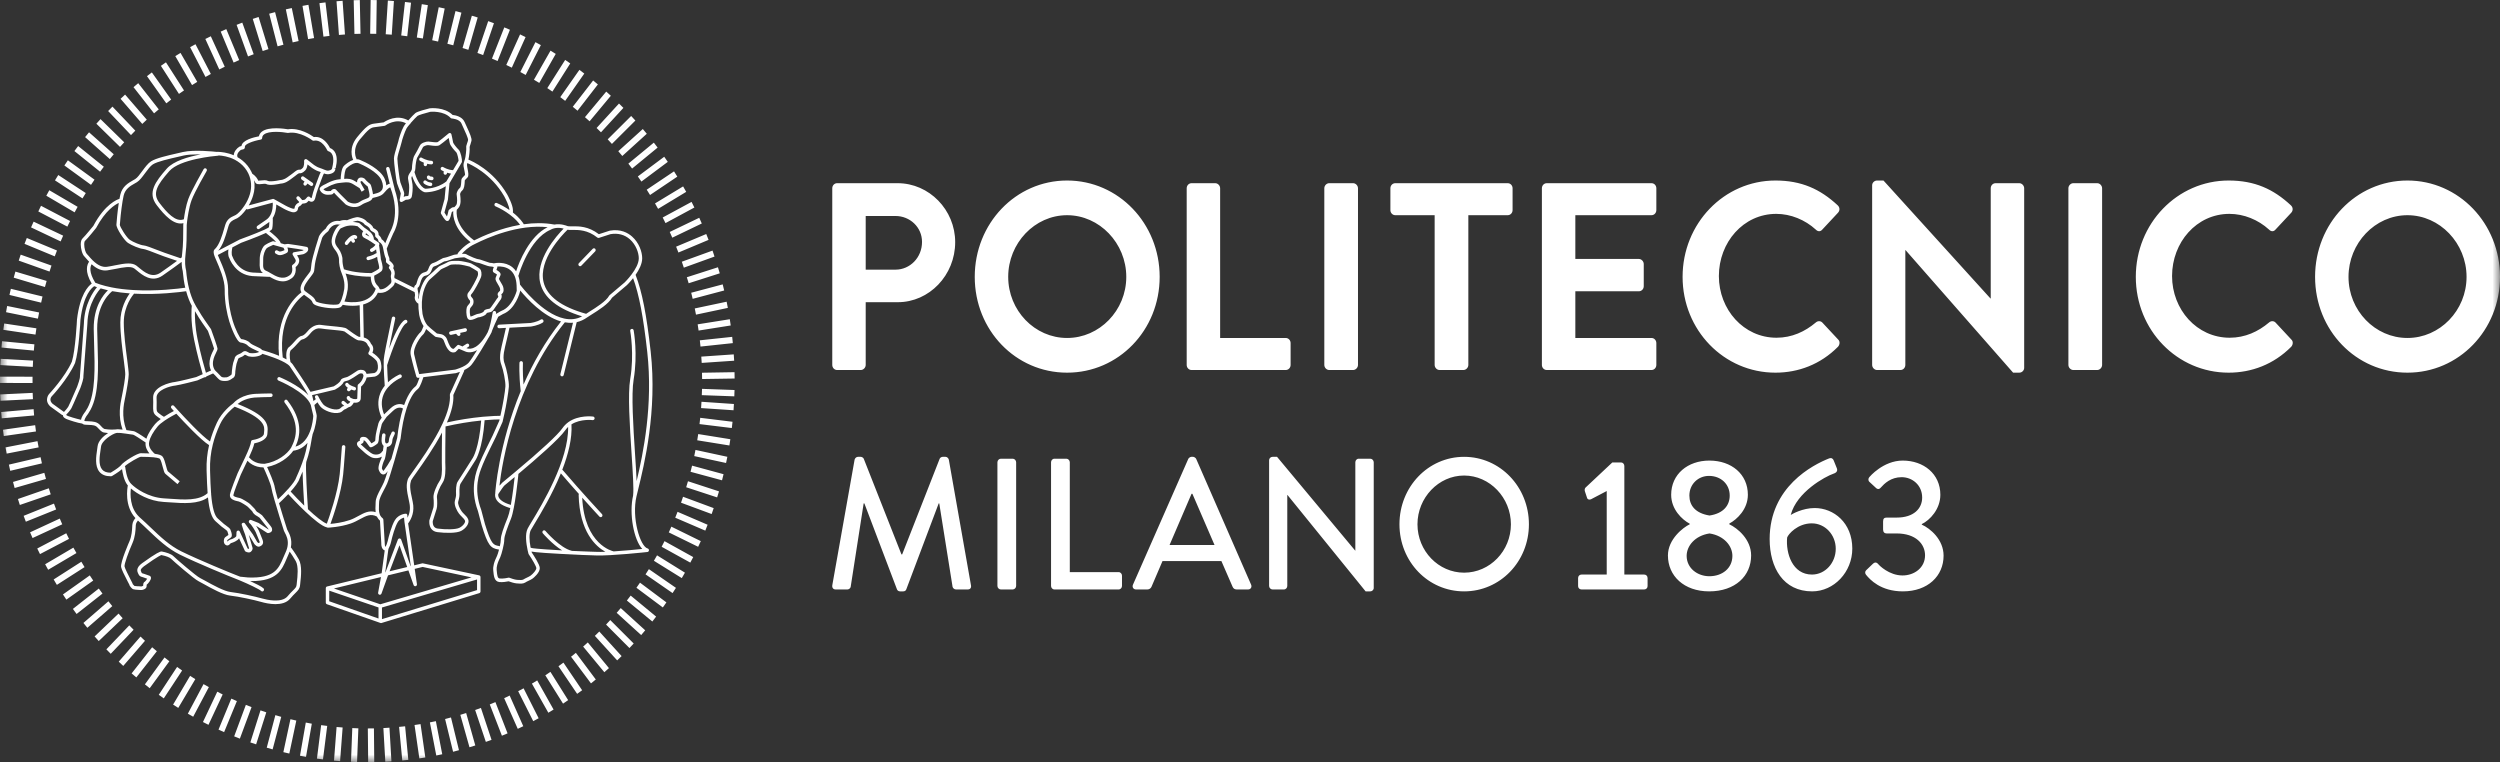 <?xml version="1.0" encoding="UTF-8"?> <svg xmlns="http://www.w3.org/2000/svg" xmlns:xlink="http://www.w3.org/1999/xlink" width="164px" height="50px" viewBox="0 0 164 50"><rect x="0" y="0" width="164" height="50" fill="#333333" stroke="none"/><!-- Generator: Sketch 52.5 (67469) - http://www.bohemiancoding.com/sketch --><title>Politecnico Logo</title><desc>Created with Sketch.</desc><defs><rect id="path-1" x="0" y="0" width="164" height="63"></rect></defs><g id="LIGHT" stroke="none" stroke-width="1" fill="none" fill-rule="evenodd"><g id="HOME-1680" transform="translate(-361, -805)"><g id="Cover"><g id="Slides"><g id="Group-2"><g id="Group-4" transform="translate(170, 255)"><g id="Politecnico-Logo" transform="translate(191, 537)"><mask id="mask-2" fill="white"><use xlink:href="#path-1"></use></mask><g id="Mask" fill-rule="nonzero"></g><path d="M157.928,27.117 C160.053,27.117 161.806,28.955 161.806,31.162 C161.806,33.369 160.053,35.171 157.928,35.171 C155.801,35.171 154.062,33.369 154.062,31.162 C154.062,28.955 155.801,27.117 157.928,27.117 Z M157.928,37.447 C161.301,37.447 164,34.663 164,31.162 C164,27.662 161.301,24.842 157.928,24.842 C154.551,24.842 151.869,27.662 151.869,31.162 C151.869,34.663 154.551,37.447 157.928,37.447 Z M146.2,37.447 C147.701,37.447 149.152,36.905 150.3,35.751 C150.418,35.626 150.452,35.399 150.316,35.278 L149.271,34.155 C149.171,34.051 148.984,34.033 148.849,34.155 C148.141,34.753 147.279,35.155 146.267,35.155 C144.107,35.155 142.487,33.297 142.487,31.11 C142.487,28.903 144.09,27.03 146.25,27.03 C147.196,27.03 148.141,27.415 148.849,28.062 C148.984,28.203 149.152,28.203 149.271,28.062 L150.3,26.96 C150.434,26.821 150.434,26.609 150.282,26.469 C149.137,25.403 147.904,24.842 146.2,24.842 C142.827,24.842 140.109,27.662 140.109,31.162 C140.109,34.663 142.827,37.447 146.2,37.447 Z M135.687,36.94 C135.687,37.117 135.84,37.273 136.009,37.273 L137.578,37.273 C137.745,37.273 137.898,37.117 137.898,36.94 L137.898,25.35 C137.898,25.173 137.745,25.017 137.578,25.017 L136.009,25.017 C135.84,25.017 135.687,25.173 135.687,25.35 L135.687,36.94 Z M122.813,36.94 C122.813,37.117 122.966,37.273 123.134,37.273 L124.67,37.273 C124.855,37.273 124.99,37.117 124.99,36.94 L124.99,29.41 L125.007,29.41 L132.06,37.447 L132.465,37.447 C132.633,37.447 132.786,37.308 132.786,37.133 L132.786,25.35 C132.786,25.173 132.633,25.017 132.465,25.017 L130.913,25.017 C130.727,25.017 130.592,25.173 130.592,25.35 L130.592,32.58 L130.575,32.58 L123.556,24.842 L123.134,24.842 C122.966,24.842 122.813,24.982 122.813,25.155 L122.813,36.94 Z M116.469,37.447 C117.972,37.447 119.423,36.905 120.568,35.751 C120.689,35.626 120.721,35.399 120.588,35.278 L119.54,34.155 C119.439,34.051 119.253,34.033 119.117,34.155 C118.409,34.753 117.548,35.155 116.538,35.155 C114.377,35.155 112.758,33.297 112.758,31.11 C112.758,28.903 114.361,27.03 116.521,27.03 C117.465,27.03 118.409,27.415 119.117,28.062 C119.253,28.203 119.423,28.203 119.54,28.062 L120.568,26.96 C120.704,26.821 120.704,26.609 120.553,26.469 C119.405,25.403 118.173,24.842 116.469,24.842 C113.095,24.842 110.378,27.662 110.378,31.162 C110.378,34.663 113.095,37.447 116.469,37.447 Z M101.148,36.94 C101.148,37.117 101.284,37.273 101.47,37.273 L108.337,37.273 C108.523,37.273 108.656,37.117 108.656,36.94 L108.656,35.504 C108.656,35.33 108.523,35.171 108.337,35.171 L103.342,35.171 L103.342,32.108 L107.51,32.108 C107.679,32.108 107.83,31.969 107.83,31.774 L107.83,30.321 C107.83,30.147 107.679,29.987 107.51,29.987 L103.342,29.987 L103.342,27.117 L108.337,27.117 C108.523,27.117 108.656,26.96 108.656,26.785 L108.656,25.35 C108.656,25.173 108.523,25.017 108.337,25.017 L101.47,25.017 C101.284,25.017 101.148,25.173 101.148,25.35 L101.148,36.94 Z M94.113,36.94 C94.113,37.117 94.265,37.273 94.432,37.273 L96.001,37.273 C96.171,37.273 96.323,37.117 96.323,36.94 L96.323,27.117 L98.906,27.117 C99.09,27.117 99.225,26.96 99.225,26.785 L99.225,25.35 C99.225,25.173 99.09,25.017 98.906,25.017 L91.531,25.017 C91.346,25.017 91.21,25.173 91.21,25.35 L91.21,26.785 C91.21,26.96 91.346,27.117 91.531,27.117 L94.113,27.117 L94.113,36.94 Z M86.875,36.94 C86.875,37.117 87.025,37.273 87.195,37.273 L88.763,37.273 C88.933,37.273 89.084,37.117 89.084,36.94 L89.084,25.35 C89.084,25.173 88.933,25.017 88.763,25.017 L87.195,25.017 C87.025,25.017 86.875,25.173 86.875,25.35 L86.875,36.94 Z M77.847,36.94 C77.847,37.117 77.983,37.273 78.168,37.273 L84.344,37.273 C84.529,37.273 84.664,37.117 84.664,36.94 L84.664,35.504 C84.664,35.33 84.529,35.171 84.344,35.171 L80.041,35.171 L80.041,25.35 C80.041,25.173 79.889,25.017 79.72,25.017 L78.168,25.017 C77.983,25.017 77.847,25.173 77.847,25.35 L77.847,36.94 Z M70.001,27.117 C72.127,27.117 73.884,28.955 73.884,31.162 C73.884,33.369 72.127,35.171 70.001,35.171 C67.875,35.171 66.138,33.369 66.138,31.162 C66.138,28.955 67.875,27.117 70.001,27.117 Z M70.001,37.447 C73.377,37.447 76.074,34.663 76.074,31.162 C76.074,27.662 73.377,24.842 70.001,24.842 C66.627,24.842 63.943,27.662 63.943,31.162 C63.943,34.663 66.627,37.447 70.001,37.447 Z M56.79,30.689 L56.79,27.169 L58.747,27.169 C59.692,27.169 60.485,27.905 60.485,28.869 C60.485,29.901 59.692,30.689 58.747,30.689 L56.79,30.689 Z M20.827,39.39 C20.826,39.391 20.825,39.392 20.824,39.393 L20.626,39.566 C20.626,39.573 20.626,39.58 20.626,39.587 C20.653,39.71 20.669,39.791 20.669,39.791 C20.744,40.07 20.783,40.247 20.777,40.303 C20.767,40.474 20.717,40.989 20.507,41.486 C20.507,41.498 20.505,41.51 20.502,41.522 C20.468,41.661 20.445,41.804 20.417,41.968 C20.359,42.309 20.289,42.726 20.089,43.305 C20.089,43.308 20.088,43.311 20.088,43.314 C20.032,43.622 20.15,45.63 20.201,46.377 C20.201,46.386 20.201,46.393 20.199,46.401 C20.695,46.868 21.171,47.26 21.441,47.354 C21.59,46.944 22.154,45.351 22.285,44.105 C22.285,44.097 22.36,43.338 22.427,42.31 C22.432,42.246 22.481,42.199 22.541,42.199 C22.543,42.199 22.548,42.199 22.55,42.201 C22.612,42.206 22.659,42.259 22.655,42.325 C22.586,43.36 22.511,44.121 22.511,44.129 C22.383,45.358 21.863,46.861 21.678,47.367 C21.943,47.344 22.462,47.281 22.949,47.114 C23.153,47.044 23.338,46.944 23.513,46.848 C23.878,46.649 24.223,46.458 24.642,46.597 C24.621,46.436 24.627,46.27 24.637,46.116 C24.638,46.059 24.642,46.004 24.642,45.952 C24.645,45.683 24.791,45.408 24.956,45.09 C25.033,44.944 25.115,44.792 25.188,44.625 C25.239,44.504 25.322,44.262 25.435,43.901 L25.391,43.964 C25.284,44.116 25.181,44.134 25.113,44.123 C24.945,44.097 24.864,43.875 24.844,43.815 C24.769,43.63 24.979,43.129 25.013,43.071 C25.018,43.063 25.029,43.04 25.051,42.955 C24.872,43.061 24.649,43.079 24.47,43.035 C24.259,42.987 23.951,42.719 23.917,42.689 L23.575,42.382 C23.492,42.308 23.4,42.206 23.417,42.089 C23.433,41.984 23.533,41.94 23.597,41.914 C23.602,41.911 23.608,41.909 23.613,41.907 C23.59,41.825 23.615,41.768 23.642,41.733 C23.718,41.635 23.863,41.652 23.968,41.676 C24.002,41.682 24.11,41.705 24.37,42.084 C24.436,42.049 24.545,41.977 24.608,41.929 C24.611,41.914 24.634,41.778 24.632,41.684 C24.627,41.561 24.791,40.864 24.827,40.761 C24.869,40.647 24.879,40.632 25.046,40.394 C25.033,40.384 25.023,40.368 25.016,40.354 C24.782,39.803 24.756,39.286 24.941,38.816 C25.016,38.622 25.121,38.454 25.239,38.306 C25.231,38.199 25.147,37.069 25.172,36.598 C25.185,36.377 25.366,35.457 25.705,33.859 C25.718,33.796 25.778,33.752 25.84,33.77 C25.903,33.783 25.941,33.846 25.926,33.909 C25.747,34.749 25.61,35.415 25.521,35.881 C25.814,35.088 26.231,34.128 26.572,33.985 C26.631,33.961 26.695,33.992 26.719,34.052 C26.742,34.112 26.714,34.18 26.656,34.206 C26.32,34.345 25.706,35.961 25.396,36.954 C25.403,37.324 25.432,37.804 25.45,38.077 C25.803,37.74 26.179,37.581 26.202,37.57 C26.261,37.545 26.328,37.573 26.351,37.635 C26.374,37.696 26.346,37.764 26.289,37.79 C26.28,37.792 25.445,38.151 25.151,38.907 C24.998,39.295 25.013,39.726 25.194,40.185 C25.196,40.184 25.201,40.179 25.203,40.175 C25.205,40.177 25.205,40.175 25.205,40.175 C25.211,40.169 25.218,40.162 25.224,40.158 C25.25,40.136 25.335,40.055 25.621,39.783 C25.978,39.443 26.312,39.475 26.51,39.574 C26.808,38.722 27.133,38.45 27.259,38.343 L27.285,38.321 C27.336,38.273 27.442,38.018 27.522,37.774 L27.431,37.787 C27.377,37.785 27.326,37.756 27.311,37.703 C27.306,37.693 27.055,36.811 26.945,36.299 C26.821,35.716 27.447,34.894 27.583,34.794 C27.641,34.75 27.733,34.543 27.776,34.41 C27.779,34.402 27.78,34.394 27.784,34.387 C27.548,34.031 27.495,33.622 27.493,33.605 C27.458,33.368 27.444,33.138 27.445,32.916 C27.431,32.914 27.416,32.908 27.401,32.897 C27.306,32.825 27.162,32.647 27.22,32.422 C27.236,32.365 27.216,32.256 27.197,32.162 L25.903,31.518 C25.89,31.624 25.84,31.738 25.7,31.847 C25.7,31.847 25.492,32.062 25.28,32.149 C25.059,32.24 24.842,32.211 24.833,32.208 C24.819,32.206 24.806,32.201 24.793,32.194 C24.586,32.643 24.21,32.868 23.821,32.975 L23.865,35.138 C24.149,35.219 24.277,35.395 24.336,35.548 C24.441,35.646 24.555,35.862 24.429,36.134 C24.591,36.241 24.889,36.463 24.958,36.679 C24.998,36.807 25.08,37.139 24.949,37.406 C24.879,37.547 24.763,37.648 24.601,37.703 C24.516,37.714 24.222,37.75 24.053,37.761 C23.973,38.09 23.782,38.281 23.687,38.36 C23.683,38.518 23.675,38.95 23.664,39.145 C23.657,39.229 23.621,39.302 23.559,39.349 C23.456,39.428 23.305,39.425 23.209,39.412 C23.147,39.526 23.039,39.678 22.915,39.698 C22.874,39.704 22.816,39.741 22.766,39.777 C22.704,39.816 22.648,39.855 22.584,39.868 C22.573,39.869 22.545,39.896 22.527,39.913 C22.476,39.963 22.408,40.029 22.295,40.064 C21.863,40.197 21.223,39.918 21.019,39.672 C20.949,39.588 20.883,39.485 20.827,39.39 Z M20.718,39.19 C20.69,39.135 20.674,39.099 20.672,39.095 C20.644,39.036 20.667,38.963 20.726,38.936 C20.783,38.91 20.85,38.933 20.875,38.992 C20.878,38.994 21.03,39.321 21.194,39.517 C21.335,39.691 21.891,39.944 22.23,39.837 C22.292,39.817 22.331,39.78 22.372,39.741 C22.417,39.7 22.466,39.65 22.541,39.637 C22.55,39.634 22.563,39.628 22.578,39.62 L22.44,39.504 C22.391,39.464 22.385,39.391 22.424,39.339 C22.463,39.291 22.535,39.279 22.584,39.323 L22.736,39.451 C22.754,39.464 22.764,39.482 22.771,39.5 C22.807,39.482 22.844,39.472 22.882,39.464 C22.902,39.456 22.941,39.409 22.981,39.347 C22.851,39.291 22.736,39.205 22.743,39.086 C22.748,39.023 22.8,38.976 22.864,38.976 C22.915,38.981 22.957,39.02 22.967,39.072 C22.996,39.096 23.084,39.14 23.165,39.166 C23.168,39.166 23.17,39.166 23.173,39.169 C23.25,39.186 23.378,39.195 23.423,39.16 C23.428,39.156 23.436,39.151 23.436,39.129 C23.451,38.892 23.462,38.297 23.462,38.294 C23.462,38.255 23.484,38.218 23.515,38.199 C23.526,38.19 23.778,38.025 23.847,37.648 C23.831,37.581 23.799,37.515 23.782,37.508 C23.687,37.484 23.61,37.482 23.526,37.544 C23.415,37.626 22.988,37.902 22.851,37.952 C22.816,37.964 22.782,37.973 22.745,37.983 C22.685,37.999 22.573,38.03 22.55,38.051 C22.491,38.205 22.298,38.38 21.971,38.563 C21.953,38.571 21.953,38.571 21.071,38.78 C20.833,38.835 20.605,38.89 20.472,38.92 C20.504,39.051 20.536,39.187 20.565,39.312 L20.679,39.212 C20.691,39.202 20.704,39.194 20.718,39.19 Z M41.532,45.507 C41.532,45.5 41.532,45.492 41.533,45.484 C41.582,45.087 41.513,44.013 41.431,42.77 C41.312,40.933 41.174,38.85 41.343,37.855 C41.616,36.227 41.346,34.726 41.343,34.713 C41.331,34.648 41.372,34.587 41.434,34.576 C41.498,34.563 41.554,34.605 41.567,34.668 C41.578,34.731 41.848,36.225 41.567,37.896 C41.404,38.863 41.544,41.02 41.657,42.754 C41.701,43.432 41.743,44.06 41.763,44.56 C42.194,42.75 42.85,39.575 42.459,36.082 C42.202,33.773 41.922,32.313 41.531,31.247 C41.328,31.506 41.144,31.686 41.127,31.702 L40.149,32.53 C39.914,32.942 39.251,33.357 38.811,33.632 C38.688,33.71 38.585,33.775 38.517,33.822 C38.302,33.974 38.075,34.079 37.832,34.134 L36.979,37.6 C36.965,37.664 36.904,37.703 36.842,37.685 C36.783,37.67 36.745,37.607 36.76,37.541 L37.589,34.17 C37.416,34.188 37.237,34.178 37.053,34.144 C33.77,38.224 32.946,43.293 32.764,44.858 C32.8,44.82 32.83,44.792 32.848,44.775 C32.887,44.725 32.921,44.685 32.946,44.665 C33.129,44.515 33.427,44.27 33.782,43.972 C35.494,42.543 36.6,41.519 36.896,41.088 C37.004,40.933 37.136,40.801 37.288,40.689 C37.969,40.21 38.87,40.321 38.907,40.326 C38.97,40.334 39.014,40.393 39.006,40.459 C38.999,40.522 38.939,40.558 38.88,40.561 C38.87,40.556 38.09,40.461 37.488,40.838 C37.543,41.763 37.273,42.816 36.885,43.818 C36.898,43.825 36.91,43.834 36.92,43.846 C38.128,45.262 39.477,46.712 39.489,46.725 C39.532,46.774 39.532,46.848 39.487,46.893 C39.464,46.915 39.436,46.926 39.408,46.926 C39.377,46.926 39.348,46.913 39.326,46.892 C39.318,46.882 38.836,46.364 38.192,45.646 C38.338,48.75 40.208,49.157 40.227,49.162 C40.238,49.164 40.247,49.167 40.255,49.172 C40.955,49.128 41.716,49.055 42.131,49.011 C41.583,48.419 41.252,46.709 41.532,45.507 Z M32.49,45.345 C32.489,45.339 32.489,45.332 32.489,45.325 C32.492,45.281 32.698,42.188 34.163,38.651 C34.159,38.642 34.156,38.632 34.155,38.621 C34.035,37.563 34.076,36.831 34.076,36.8 C34.081,36.735 34.127,36.691 34.196,36.69 C34.258,36.693 34.305,36.75 34.304,36.813 C34.304,36.821 34.273,37.386 34.344,38.225 C34.95,36.847 35.749,35.418 36.804,34.088 C35.62,33.751 34.55,32.574 34.123,32.051 C34.123,32.091 34.12,32.11 34.12,32.11 C34.106,32.184 33.808,33.293 32.993,33.603 C32.962,33.616 32.856,33.676 32.79,33.718 C32.749,33.742 32.71,33.765 32.683,33.781 C32.529,34.087 32.383,34.435 32.292,34.659 C32.274,34.717 32.256,34.772 32.236,34.825 C32.23,34.843 32.22,34.858 32.208,34.87 C32.201,34.885 32.198,34.893 32.198,34.894 C32.127,35.032 32.058,35.149 31.987,35.256 C31.983,35.267 31.981,35.275 31.974,35.287 C31.942,35.34 31.191,36.624 30.914,36.949 C30.798,37.086 30.62,37.195 30.45,37.275 C30.457,37.297 30.455,37.322 30.444,37.345 L29.738,38.911 C29.773,39.391 29.63,39.994 29.318,40.713 C30.095,40.541 30.882,40.415 31.662,40.341 C32.26,40.286 32.668,40.277 32.825,40.277 L32.863,40.103 C32.975,39.615 33.136,38.694 33.155,38.351 C33.172,38.04 33.019,37.278 32.897,36.957 C32.764,36.614 32.8,36.33 32.833,36.082 C32.852,35.943 32.949,35.53 33.044,35.136 C33.101,34.897 33.159,34.653 33.189,34.509 L32.745,34.533 C32.681,34.533 32.629,34.483 32.627,34.421 C32.625,34.356 32.673,34.3 32.735,34.298 L34.797,34.188 C34.796,34.188 35.218,34.134 35.481,33.961 C35.538,33.929 35.607,33.946 35.638,34.001 C35.673,34.055 35.656,34.13 35.602,34.162 C35.295,34.36 34.835,34.421 34.817,34.423 L33.424,34.497 C33.398,34.631 33.334,34.893 33.265,35.193 C33.175,35.563 33.075,35.983 33.059,36.114 C33.028,36.343 32.998,36.583 33.108,36.87 C33.227,37.184 33.402,37.996 33.381,38.367 C33.358,38.724 33.2,39.65 33.085,40.156 L32.968,40.674 L32.522,41.671 C32.513,41.689 31.796,43.129 31.676,43.455 C31.665,43.486 31.65,43.525 31.631,43.572 C31.453,44.009 31.034,45.035 31.569,46.453 L31.814,47.381 C32.23,48.73 32.359,48.752 32.741,48.819 C32.758,48.822 32.774,48.828 32.787,48.838 C32.826,48.665 32.854,48.501 32.852,48.407 C32.851,48.131 33.026,47.641 33.309,46.939 C33.367,46.797 33.422,46.576 33.474,46.318 C33.466,46.32 33.458,46.321 33.45,46.321 C33.439,46.321 33.43,46.318 33.42,46.316 C32.86,46.143 32.547,45.894 32.486,45.58 C32.471,45.499 32.475,45.42 32.49,45.345 Z M32.687,45.412 C32.681,45.454 32.68,45.497 32.688,45.539 C32.733,45.767 33.005,45.966 33.48,46.112 C33.491,46.115 33.501,46.121 33.51,46.127 C33.63,45.465 33.724,44.649 33.762,44.293 C33.477,44.528 33.243,44.722 33.097,44.842 C33.039,44.889 32.848,45.163 32.697,45.397 C32.694,45.403 32.691,45.408 32.687,45.412 Z M37.977,45.405 C37.604,44.987 37.191,44.518 36.792,44.052 C36.226,45.438 35.464,46.7 35.069,47.354 C34.941,47.564 34.848,47.717 34.814,47.787 C34.711,48 34.709,48.412 34.807,48.924 C34.827,48.929 34.843,48.935 34.861,48.945 C34.902,48.961 35.213,49.015 36.875,49.105 C36.23,48.707 35.64,48.022 35.608,47.983 C35.568,47.935 35.571,47.861 35.619,47.817 C35.666,47.774 35.736,47.778 35.78,47.828 C35.788,47.84 36.744,48.948 37.488,49.127 C37.496,49.128 37.506,49.133 37.514,49.138 C37.725,49.146 37.952,49.157 38.196,49.167 C38.456,49.181 38.585,49.183 38.723,49.188 C38.832,49.192 38.948,49.194 39.135,49.201 C39.295,49.209 39.495,49.207 39.714,49.198 C39.079,48.846 38.018,47.893 37.959,45.471 C37.959,45.447 37.965,45.424 37.977,45.405 Z M18.231,45.763 C18.61,45.409 19.341,44.67 19.444,44.299 C19.65,43.857 19.825,43.371 19.827,43.364 C20.034,42.799 20.116,42.383 20.173,42.046 C19.953,42.309 19.653,42.511 19.244,42.567 L19.24,42.567 C18.935,43.008 18.315,43.473 17.521,43.635 C17.641,43.898 17.987,44.669 18.029,44.99 C18.043,45.088 18.113,45.357 18.231,45.763 Z M19.85,43.935 C19.793,44.076 19.726,44.233 19.655,44.384 C19.591,44.615 19.338,44.942 19.066,45.245 C19.322,45.528 19.638,45.856 19.959,46.171 C19.929,45.696 19.865,44.646 19.85,43.935 Z M18.909,45.415 C18.643,45.696 18.389,45.932 18.304,46.011 C18.374,46.249 18.457,46.522 18.551,46.826 C18.695,47.288 18.817,47.671 18.839,47.739 C18.847,47.762 18.865,47.791 18.886,47.83 C18.989,48.024 19.18,48.384 19.084,48.898 C19.081,48.904 19.081,48.911 19.079,48.917 C19.09,48.924 19.1,48.932 19.112,48.945 C19.12,48.956 19.352,49.259 19.599,49.691 C19.828,50.096 19.746,50.826 19.702,51.218 C19.695,51.279 19.689,51.332 19.686,51.374 C19.665,51.619 19.558,51.726 19.38,51.902 C19.29,51.991 19.176,52.105 19.036,52.27 C18.57,52.826 17.547,52.606 17.126,52.484 C16.699,52.361 15.675,52.135 15.106,52.072 C14.643,52.024 13.876,51.597 13.369,51.314 C13.222,51.231 13.104,51.165 13.035,51.133 C12.713,50.98 11.344,49.778 11.217,49.652 C11.125,49.562 10.893,49.473 10.584,49.412 C10.582,49.416 10.41,49.449 9.476,50.125 L9.45,50.141 C9.344,50.22 9.264,50.305 9.241,50.368 C9.225,50.413 9.229,50.434 9.268,50.517 L9.292,50.573 C9.303,50.599 9.324,50.611 9.393,50.627 C9.421,50.634 9.449,50.64 9.472,50.651 C9.553,50.682 9.717,50.739 9.809,50.769 C9.867,50.789 9.903,50.843 9.905,50.909 C9.912,51.045 9.719,51.285 9.622,51.358 C9.62,51.374 9.62,51.401 9.62,51.418 L9.617,51.468 C9.612,51.58 9.513,51.658 9.331,51.7 C9.29,51.711 9.228,51.706 9.138,51.7 C9.11,51.697 9.084,51.695 9.066,51.695 C9.002,51.7 8.77,51.669 8.729,51.651 C8.672,51.635 8.498,51.455 8.485,51.355 C8.48,51.348 8.433,51.259 8.374,51.142 C8.161,50.729 7.967,50.348 7.944,50.191 C7.895,49.869 8.48,48.534 8.487,48.521 C8.646,48.159 8.663,47.775 8.675,47.521 L8.68,47.44 C8.693,47.234 8.815,47.064 8.884,46.987 C8.15,46.185 8.351,45.02 8.386,44.844 C8.374,44.831 8.362,44.815 8.351,44.802 C8.129,44.521 8.036,43.99 8.006,43.776 C7.772,43.98 7.362,44.218 7.345,44.229 C7.317,44.242 7.288,44.242 7.259,44.244 C6.935,44.244 6.688,44.147 6.525,43.953 C6.207,43.573 6.306,42.929 6.37,42.502 C6.383,42.418 6.395,42.345 6.4,42.284 C6.437,41.933 6.768,41.616 7.09,41.408 C6.9,41.391 6.776,41.363 6.766,41.36 C6.757,41.358 6.748,41.353 6.74,41.349 C6.639,41.297 6.536,41.203 6.413,41.062 C6.269,40.892 6.1,40.883 5.793,40.872 C5.729,40.867 5.662,40.866 5.592,40.861 C5.492,40.854 5.43,40.824 5.389,40.785 C5.127,40.757 4.499,40.55 4.365,40.491 C4.223,40.425 4.156,40.368 4.136,40.295 C4.13,40.279 4.123,40.255 4.121,40.227 C4.097,40.229 4.074,40.223 4.053,40.208 L3.304,39.668 C3.071,39.454 3.065,39.24 3.097,39.101 C3.13,38.952 3.212,38.857 3.222,38.846 C3.235,38.831 4.254,37.748 4.714,36.727 C4.952,35.964 5.05,33.982 5.05,33.961 C5.244,32.334 5.774,31.777 6.017,31.605 C5.541,30.798 5.71,30.356 5.845,30.169 C5.765,30.087 5.697,30.006 5.641,29.941 C5.598,29.888 5.564,29.849 5.538,29.824 C5.394,29.69 5.297,29.306 5.297,29.032 C5.297,28.842 5.34,28.708 5.424,28.631 C5.598,28.468 6.115,27.825 6.122,27.821 C6.897,26.363 7.712,26.08 7.836,26.045 C7.854,25.945 7.87,25.854 7.893,25.773 C8.021,25.23 8.416,25.005 8.734,24.825 C8.781,24.799 8.826,24.773 8.869,24.747 C9.01,24.662 9.176,24.435 9.334,24.218 C9.519,23.969 9.708,23.712 9.908,23.584 C10.238,23.375 10.973,23.207 11.681,23.046 L11.998,22.973 C12.736,22.801 14.097,22.952 14.19,22.962 C14.194,22.96 14.236,22.96 14.301,22.96 C14.516,22.967 14.913,23.006 15.334,23.187 C15.342,22.936 15.546,22.719 15.705,22.623 C15.716,22.614 15.731,22.605 15.84,22.579 C15.888,22.192 16.641,22.006 16.984,21.941 C17.01,21.826 17.07,21.725 17.167,21.646 C17.609,21.277 18.721,21.453 18.886,21.481 C19.655,21.361 20.407,21.86 20.59,21.991 C21.202,21.904 21.56,22.527 21.648,22.709 C21.904,22.808 22.241,23.111 22.02,24.02 L21.899,24.039 L22.01,24.059 C21.987,24.208 21.917,24.372 21.58,24.425 C21.485,24.44 21.377,24.425 21.256,24.378 C21.235,24.409 21.202,24.467 21.168,24.559 C21.155,24.6 21.125,24.678 21.086,24.775 C20.968,25.08 20.749,25.649 20.693,25.94 C20.661,26.102 20.594,26.198 20.491,26.227 C20.404,26.253 20.317,26.213 20.255,26.169 C20.201,26.227 20.159,26.266 20.122,26.292 C20.049,26.339 19.918,26.355 19.837,26.361 C19.759,26.459 19.695,26.515 19.642,26.531 C19.617,26.542 19.562,26.608 19.555,26.634 C19.552,26.705 19.542,26.886 19.293,26.927 C19.115,26.947 18.736,26.757 18.626,26.697 L18.124,26.413 C18.124,26.632 18.088,27 17.888,27.306 C17.892,27.319 17.896,27.332 17.896,27.348 C17.896,27.395 17.903,27.823 17.856,27.995 C17.844,28.04 17.819,28.084 17.671,28.167 C17.857,28.309 18.353,28.705 18.418,28.954 L18.669,29.027 L18.873,29.001 C18.884,29.001 18.894,28.999 18.906,29.001 C19.12,29.037 19.48,29.09 19.526,29.093 C19.601,29.097 20.036,29.182 20.122,29.197 C20.163,29.207 20.195,29.234 20.208,29.276 C20.227,29.33 20.223,29.39 20.198,29.444 C20.131,29.588 19.927,29.666 19.886,29.679 L19.487,29.748 L19.568,29.888 C19.627,29.986 19.643,30.09 19.617,30.195 C19.583,30.346 19.468,30.459 19.393,30.52 C19.47,31.086 19.107,31.271 19.09,31.281 C18.57,31.646 18.051,31.367 17.69,31.156 C17.677,31.161 17.671,31.164 17.65,31.161 C17.611,31.161 16.665,31.121 16.562,31.112 C15.432,31.028 15.057,29.969 15.042,29.923 C14.949,29.777 14.962,29.536 14.985,29.361 L14.288,29.727 C14.295,29.746 14.303,29.768 14.314,29.792 C14.336,29.845 14.364,29.912 14.398,29.988 C14.599,30.446 14.973,31.3 14.964,31.975 C14.954,32.814 15.119,33.548 15.258,34.016 C15.437,34.616 15.733,35.186 15.832,35.245 C15.975,35.251 16.279,35.348 16.4,35.494 C16.452,35.552 16.671,35.674 16.933,35.787 C17.005,35.816 17.128,35.875 17.197,35.962 C17.332,36.001 17.834,36.145 18.307,36.341 C18.042,33.713 19.365,32.487 19.774,32.174 C19.743,32.123 19.72,32.067 19.714,32.005 C19.673,31.689 19.97,31.307 20.188,31.028 C20.264,30.928 20.352,30.816 20.367,30.775 C20.386,30.714 20.386,30.714 20.393,30.652 C20.399,30.594 20.407,30.494 20.435,30.289 C20.496,29.829 20.908,28.562 20.924,28.509 C21.047,28.256 21.284,28.063 21.361,28.003 C21.603,27.52 22.043,27.457 22.275,27.499 C22.496,27.411 22.685,27.433 22.764,27.448 C22.996,27.353 23.369,27.215 23.507,27.25 C23.539,27.254 23.909,27.316 24.078,27.554 C24.174,27.607 24.429,27.76 24.48,27.943 C24.483,27.956 24.535,27.984 24.563,28 C24.67,28.058 24.846,28.152 24.84,28.416 C24.904,28.468 25.003,28.57 25.036,28.698 C25.1,28.737 25.198,28.816 25.27,28.958 C25.407,28.631 25.587,28.21 25.617,28.163 C25.623,28.152 26.287,27.073 25.604,25.295 C25.563,25.285 25.411,25.387 25.242,25.598 C25.235,25.608 25.226,25.616 25.218,25.624 C25.16,25.702 25.082,25.768 24.992,25.817 C24.842,25.897 24.565,25.96 24.442,25.987 C24.38,26.154 24.223,26.211 24.071,26.269 C23.966,26.308 23.847,26.352 23.724,26.436 C23.23,26.778 22.7,26.426 22.679,26.413 C22.411,26.154 21.989,25.741 21.91,25.637 C21.907,25.64 21.904,25.644 21.899,25.65 L21.882,25.673 C21.807,25.768 21.745,25.77 21.518,25.775 C21.243,25.788 21.052,25.618 20.981,25.465 C20.968,25.438 20.965,25.378 20.976,25.35 C21.009,25.263 21.146,25.165 21.384,25.062 C21.389,25.058 21.817,24.801 22.26,24.764 L22.347,24.756 C22.355,24.548 22.388,24.036 22.576,23.866 C22.696,23.756 22.921,23.573 23.168,23.49 C23.101,23.344 22.861,22.704 23.425,22.004 C24.014,21.283 24.23,21.152 24.522,21.113 L25.172,21.026 C25.319,20.925 26.042,20.475 26.783,20.902 C26.965,20.693 27.169,20.481 27.249,20.418 C27.38,20.311 28.001,20.15 28.191,20.105 C28.244,20.098 29.151,20.004 29.693,20.541 C29.843,20.555 30.313,20.632 30.476,21 C30.512,21.082 30.556,21.174 30.6,21.272 C30.824,21.76 30.959,22.067 30.929,22.233 C30.911,22.317 30.884,22.401 30.859,22.477 C30.837,22.536 30.805,22.625 30.808,22.651 C30.831,22.762 30.782,23.259 30.728,23.472 C30.923,23.55 32.341,24.148 33.271,25.754 C33.312,25.825 33.646,26.439 33.649,26.788 C33.651,26.87 33.649,26.919 33.649,26.943 L33.649,26.945 C34.107,27.3 34.312,27.622 34.364,27.711 C35.012,27.619 35.694,27.607 36.355,27.729 C36.358,27.729 36.361,27.731 36.366,27.731 C36.793,27.651 37.179,27.812 37.2,27.821 C37.265,27.851 37.396,27.847 37.548,27.847 C37.967,27.841 38.592,27.834 39.285,28.363 L40.002,28.131 C40.717,28.006 41.193,28.275 41.466,28.52 C41.925,28.925 42.128,29.529 42.128,29.947 C42.128,30.309 41.92,30.707 41.693,31.032 C41.695,31.033 41.698,31.036 41.698,31.041 C42.12,32.135 42.414,33.635 42.684,36.055 C43.123,39.968 42.264,43.471 41.852,45.155 C41.816,45.306 41.783,45.438 41.755,45.555 C41.423,46.959 41.994,48.852 42.485,48.979 C42.539,48.994 42.575,49.046 42.571,49.102 C42.568,49.159 42.526,49.205 42.472,49.211 C42.375,49.222 40.115,49.467 39.125,49.438 C38.939,49.429 38.826,49.428 38.716,49.423 C38.579,49.42 38.448,49.416 38.186,49.405 C35.852,49.298 35.116,49.232 34.868,49.183 C34.874,49.209 34.879,49.229 34.882,49.242 C35.018,49.444 35.406,50.032 35.411,50.264 C35.419,50.573 34.997,50.911 34.948,50.948 C34.879,51.003 34.776,51.05 34.666,51.102 C34.588,51.139 34.509,51.176 34.456,51.214 C34.316,51.303 34.13,51.29 33.962,51.275 L33.88,51.27 C33.724,51.259 33.459,51.168 33.365,51.133 C33.266,51.155 32.962,51.209 32.748,51.181 C32.423,51.137 32.391,50.78 32.359,50.436 L32.357,50.405 C32.344,50.283 32.359,50.146 32.398,49.995 C32.447,49.807 32.528,49.63 32.584,49.514 L32.609,49.457 C32.64,49.388 32.691,49.229 32.736,49.052 C32.725,49.052 32.715,49.052 32.704,49.05 C32.179,48.958 32.013,48.802 31.595,47.446 L31.354,46.527 C30.792,45.03 31.248,43.904 31.423,43.48 C31.44,43.436 31.454,43.402 31.466,43.371 C31.59,43.034 32.29,41.629 32.32,41.567 L32.756,40.595 L32.773,40.513 C32.606,40.514 32.262,40.524 31.794,40.566 C31.794,40.569 31.791,40.574 31.791,40.576 C31.65,42.462 31.227,43.134 31.21,43.16 C31.174,43.217 30.332,44.549 30.214,44.724 C30.18,44.774 30.124,44.935 30.144,45.44 C30.147,45.602 30.069,45.883 30.059,45.913 C30.021,46.064 30.147,46.357 30.288,46.545 C30.334,46.61 30.393,46.67 30.455,46.73 C30.556,46.829 30.656,46.928 30.712,47.064 C30.821,47.331 30.558,47.67 30.249,47.83 C29.953,47.984 29.233,47.979 28.693,47.908 C28.517,47.885 28.381,47.811 28.287,47.683 C28.122,47.453 28.167,47.143 28.168,47.13 C28.173,47.111 28.39,46.412 28.43,46.301 C28.459,46.221 28.463,45.865 28.437,45.647 C28.407,45.371 28.662,44.802 28.858,44.515 C28.971,44.351 29.012,43.977 28.984,43.406 L28.983,43.366 C28.976,43.238 28.989,42.05 28.996,41.378 C28.996,41.379 28.993,41.379 28.993,41.379 C28.461,42.391 27.756,43.379 27.339,43.97 C27.158,44.223 26.991,44.46 26.969,44.513 C26.889,44.774 26.855,44.97 27.074,45.924 C27.213,46.55 26.997,47.026 26.789,47.316 C26.784,47.323 26.778,47.328 26.773,47.334 L27.172,50.086 L27.699,49.956 C27.714,49.953 27.731,49.953 27.746,49.956 L31.429,50.742 C31.444,50.745 31.457,50.75 31.47,50.758 C31.479,50.765 31.487,50.771 31.493,50.78 C31.511,50.8 31.519,50.823 31.521,50.849 L31.521,50.859 L31.521,51.797 C31.521,51.85 31.49,51.896 31.44,51.91 L25.025,53.869 C25.013,53.871 25.003,53.874 24.992,53.874 C24.979,53.874 24.969,53.871 24.956,53.866 L21.449,52.638 C21.402,52.623 21.372,52.578 21.372,52.528 L21.372,51.583 C21.372,51.525 21.416,51.475 21.472,51.468 C21.477,51.468 21.483,51.468 21.485,51.466 L25.036,50.604 L25.237,49.109 C25.194,49.094 25.157,49.068 25.126,49.033 C25,48.898 25.012,48.671 25.013,48.645 L24.926,47.155 C24.853,47.091 24.794,47.018 24.75,46.934 C24.741,46.92 24.735,46.905 24.727,46.889 C24.326,46.671 24.014,46.842 23.618,47.054 C23.433,47.155 23.24,47.26 23.019,47.338 C22.303,47.584 21.545,47.613 21.513,47.615 C21.492,47.615 21.47,47.61 21.453,47.6 C20.797,47.459 19.166,45.696 18.909,45.415 Z M20.389,39.57 C20.076,38.71 18.285,37.97 18.266,37.964 C18.208,37.939 18.18,37.873 18.201,37.811 C18.225,37.75 18.289,37.72 18.35,37.743 C18.412,37.769 19.582,38.252 20.233,38.932 C20.113,38.674 19.469,37.699 19.012,37.032 C18.981,36.993 18.935,36.949 18.88,36.907 C18.433,36.585 17.519,36.301 17.21,36.21 C17.173,36.262 17.108,36.304 17.012,36.337 C16.626,36.469 16.293,36.374 16.28,36.369 C16.179,36.314 16.091,36.272 16.066,36.269 C16.06,36.272 16.019,36.306 15.994,36.324 C15.968,36.343 15.943,36.363 15.922,36.376 C15.906,36.384 15.877,36.398 15.839,36.415 C15.78,36.439 15.675,36.482 15.63,36.528 C15.551,36.746 15.523,36.831 15.516,36.862 C15.497,36.944 15.445,37.239 15.437,37.358 L15.435,37.414 C15.43,37.552 15.424,37.722 15.286,37.794 C15.26,37.816 15.051,37.97 14.905,37.983 C14.735,37.999 14.519,38.014 14.375,37.894 C14.314,37.844 14.252,37.777 14.19,37.709 C14.13,37.644 14.069,37.576 14.014,37.531 C14.001,37.519 13.99,37.508 13.979,37.497 L13.543,37.691 C13.53,37.717 13.507,37.737 13.477,37.746 C13.464,37.75 13.454,37.753 13.443,37.753 C13.433,37.753 13.422,37.751 13.412,37.749 L12.942,37.957 C12.88,37.977 11.786,38.258 11.5,38.293 C11.161,38.325 10.245,38.581 10.27,39.096 C10.281,39.304 10.276,39.469 10.275,39.605 C10.268,39.903 10.27,39.992 10.376,40.077 C10.538,40.214 10.695,40.308 10.755,40.342 C11.004,40.177 11.262,40.036 11.406,39.962 C11.305,39.85 11.246,39.783 11.246,39.783 C11.204,39.738 11.207,39.66 11.253,39.618 C11.3,39.574 11.372,39.578 11.415,39.626 C11.415,39.626 11.511,39.735 11.67,39.909 C12.127,40.412 13.23,41.595 13.775,41.961 C13.883,41.563 14.028,41.169 14.228,40.731 C14.556,40.022 15.178,39.548 15.296,39.461 C15.353,39.396 15.855,38.831 16.935,38.831 C16.933,38.831 17.401,38.809 17.771,38.809 C17.835,38.809 17.884,38.861 17.884,38.926 C17.884,38.992 17.835,39.044 17.771,39.044 C17.406,39.044 16.943,39.067 16.94,39.068 C16.222,39.068 15.785,39.339 15.588,39.501 C17.5,40.256 17.607,40.812 17.548,41.363 C17.545,41.397 17.542,41.433 17.54,41.462 C17.514,41.883 16.918,42.04 16.683,42.084 C16.637,42.314 16.482,42.685 16.331,43.009 C16.353,43.016 16.372,43.029 16.385,43.048 C16.403,43.071 16.703,43.447 17.355,43.426 C18.194,43.295 18.837,42.797 19.1,42.365 C19.462,41.658 19.697,40.748 18.673,39.409 C18.634,39.358 18.644,39.284 18.693,39.242 C18.742,39.201 18.813,39.21 18.852,39.263 C19.874,40.598 19.71,41.578 19.384,42.298 C20.388,42.018 20.532,40.585 20.551,40.286 C20.549,40.245 20.497,40.027 20.451,39.848 C20.449,39.845 20.425,39.732 20.389,39.57 Z M13.297,37.547 C13.201,37.214 12.932,36.27 12.73,35.269 C12.48,34.016 12.576,33.136 12.578,33.099 C12.58,33.089 12.582,33.08 12.586,33.071 C12.463,32.84 12.326,32.527 12.211,32.104 C11.853,32.156 10.365,32.35 8.794,32.265 C8.725,32.344 8.12,33.065 8.12,34.151 C8.12,34.888 8.246,35.864 8.341,36.576 C8.399,37.035 8.446,37.4 8.444,37.568 C8.439,37.861 8.322,38.544 8.21,39.09 L8.201,39.129 C8.12,39.517 7.952,40.318 8.281,41.175 C8.287,41.188 8.289,41.201 8.289,41.214 C8.386,41.227 8.479,41.243 8.556,41.253 C8.652,41.269 8.725,41.279 8.753,41.282 C8.866,41.29 9.262,41.545 9.603,41.781 C9.717,41.42 9.972,41.062 10.176,40.814 C10.258,40.718 10.382,40.606 10.545,40.488 C10.461,40.435 10.352,40.358 10.234,40.263 C10.036,40.101 10.041,39.9 10.047,39.597 C10.052,39.467 10.054,39.308 10.045,39.109 C10.008,38.36 11.163,38.09 11.477,38.058 C11.745,38.025 12.861,37.74 12.872,37.735 L13.297,37.547 Z M12.788,33.413 C12.778,33.765 12.792,34.418 12.954,35.219 C13.147,36.19 13.406,37.106 13.508,37.453 L13.844,37.304 C13.778,37.171 13.713,36.955 13.754,36.664 C13.795,36.389 13.909,36.155 13.986,36.003 C14.009,35.953 14.04,35.892 14.043,35.873 C14.033,35.812 13.832,35.23 13.64,34.707 C13.557,34.59 12.992,33.792 12.887,33.572 C12.872,33.543 12.844,33.502 12.812,33.449 C12.805,33.438 12.797,33.425 12.788,33.413 Z M32.089,34.55 C32.226,34.09 32.318,33.503 32.321,33.498 C32.329,33.433 32.39,33.394 32.449,33.4 C32.511,33.408 32.555,33.47 32.544,33.535 C32.543,33.54 32.539,33.562 32.533,33.597 C32.538,33.593 32.544,33.59 32.55,33.587 C32.573,33.577 32.622,33.548 32.676,33.515 C32.79,33.446 32.867,33.4 32.915,33.383 C33.603,33.119 33.883,32.135 33.898,32.078 C33.896,32.078 33.899,31.939 33.889,31.74 C33.888,31.734 33.888,31.728 33.889,31.722 C33.866,31.262 33.727,30.924 33.476,30.718 C33.193,30.488 32.832,30.469 32.629,30.481 C32.63,30.503 32.628,30.525 32.622,30.547 C32.609,30.589 32.594,30.628 32.581,30.664 C32.575,30.677 32.568,30.694 32.565,30.707 C32.697,30.777 32.872,30.899 32.835,31.041 C32.826,31.077 32.807,31.114 32.786,31.161 C32.769,31.197 32.732,31.273 32.732,31.3 C32.741,31.333 32.812,31.448 32.856,31.526 C32.931,31.652 32.979,31.733 32.998,31.792 C33.049,31.936 33.067,32.143 32.946,32.253 L32.923,32.276 C32.913,32.284 32.897,32.3 32.884,32.31 C32.951,32.441 32.89,32.624 32.807,32.702 C32.784,32.725 32.743,32.79 32.712,32.838 C32.678,32.89 32.646,32.94 32.619,32.976 C32.593,33.002 32.558,33.055 32.517,33.117 C32.419,33.267 32.341,33.378 32.275,33.426 C32.219,33.47 32.14,33.485 32.062,33.498 C32.02,33.506 31.951,33.52 31.933,33.533 C31.882,33.713 31.472,33.822 31.367,33.822 L31.358,33.822 C31.354,33.825 31.294,33.853 31.251,33.87 C31.055,33.96 30.895,34.021 30.77,33.973 C30.721,33.951 30.682,33.914 30.661,33.862 C30.574,33.653 30.579,33.31 30.62,33.173 C30.648,33.086 30.705,33.018 30.759,32.958 C30.785,32.927 30.818,32.89 30.826,32.871 C30.846,32.819 30.839,32.739 30.828,32.72 C30.558,32.435 30.669,32.232 30.762,32.138 C30.921,31.962 31.268,31.302 31.335,31.111 C31.389,30.967 31.341,30.824 31.324,30.798 C31.284,30.764 30.88,30.526 30.803,30.489 C30.731,30.459 30.216,30.348 30.095,30.348 L30.041,30.348 C29.992,30.349 29.927,30.348 29.845,30.346 C29.717,30.346 29.562,30.352 29.5,30.393 C29.413,30.448 29.27,30.511 29.145,30.568 C29.058,30.609 28.945,30.657 28.922,30.677 C28.873,30.714 28.682,30.892 28.574,30.997 L28.167,31.359 C28.167,31.359 27.718,31.822 27.676,32.812 C27.664,33.052 27.677,33.306 27.715,33.572 C27.718,33.579 27.779,34.016 28.034,34.339 C28.077,34.394 28.384,34.653 28.662,34.877 C28.724,34.89 28.875,34.916 28.916,34.92 C29.021,34.927 29.218,35.027 29.31,35.225 C29.321,35.251 29.336,35.291 29.354,35.337 C29.424,35.523 29.562,35.912 29.763,35.883 L29.995,35.656 C30.026,35.624 30.072,35.614 30.113,35.633 C30.113,35.633 30.231,35.681 30.347,35.729 C30.356,35.718 30.367,35.707 30.38,35.698 L30.607,35.557 C30.663,35.522 30.731,35.539 30.764,35.596 C30.796,35.65 30.779,35.722 30.725,35.757 L30.597,35.838 C30.746,35.899 31.214,35.996 31.779,35.154 C31.855,35.045 31.925,34.925 31.994,34.796 C31.995,34.791 32.031,34.696 32.089,34.55 Z M22.596,32.779 C22.921,32.837 24.293,33.011 24.648,31.949 C24.647,31.946 24.646,31.944 24.645,31.942 C24.638,31.934 24.625,31.923 24.612,31.91 C24.518,31.814 24.326,31.62 24.321,31.15 C23.503,31.148 22.942,31.023 22.666,30.942 C22.7,31.033 22.735,31.137 22.761,31.247 C22.841,31.57 22.825,31.794 22.807,31.992 C22.79,32.104 22.722,32.479 22.596,32.779 Z M23.594,33.024 C23.434,33.05 23.277,33.06 23.134,33.06 C22.792,33.06 22.528,33.006 22.484,32.996 C22.432,33.075 22.373,33.136 22.308,33.167 C22.036,33.295 21.104,33.188 20.723,33.028 C20.6,32.976 20.532,32.916 20.504,32.845 C20.453,32.705 20.386,32.652 20.113,32.456 C20.064,32.422 20.008,32.38 19.946,32.334 C19.635,32.559 18.225,33.738 18.547,36.447 C18.634,36.489 18.719,36.533 18.796,36.576 C18.762,36.306 18.752,35.87 19.01,35.729 L19.04,35.7 C19.097,35.646 19.195,35.552 19.259,35.476 L19.3,35.431 C19.476,35.23 19.645,35.047 19.8,35.032 C19.879,35.021 19.995,34.938 20.111,34.805 L20.137,34.776 C20.262,34.627 20.587,34.237 21.078,34.317 C21.245,34.343 21.5,34.368 21.747,34.391 C22.36,34.45 22.64,34.483 22.738,34.559 C22.906,34.69 23.445,35.068 23.539,35.095 C23.569,35.097 23.603,35.097 23.638,35.099 L23.594,33.024 Z M32.403,30.277 C32.41,30.273 32.418,30.271 32.426,30.27 C32.454,30.263 33.121,30.13 33.615,30.532 C33.709,30.609 33.79,30.699 33.858,30.802 C34.041,30.211 34.734,28.475 35.926,27.904 C33.999,27.695 31.981,28.588 31.165,28.999 L31.114,29.025 C30.725,29.202 30.432,29.498 30.298,29.649 C30.53,29.638 30.577,29.67 30.605,29.688 C30.648,29.716 30.839,29.811 31.047,29.897 C31.236,29.973 31.328,29.997 31.354,29.999 C31.44,30.004 31.598,30.058 31.83,30.14 C31.942,30.182 32.097,30.236 32.133,30.241 C32.229,30.246 32.323,30.256 32.403,30.277 Z M34,31.089 C34.062,31.259 34.099,31.452 34.112,31.668 C34.198,31.785 35.571,33.588 37.012,33.896 C37.439,33.99 37.832,33.942 38.186,33.752 C36.598,33.271 35.674,32.537 35.44,31.57 C35.076,30.062 36.523,28.452 36.976,27.995 C36.786,27.945 36.422,27.891 36.101,28.079 C34.714,28.677 34.037,30.994 34.032,31.017 C34.031,31.046 34.019,31.071 34,31.089 Z M23.829,28.165 C23.795,28.141 23.767,28.121 23.752,28.11 C23.706,28.074 23.518,27.899 23.453,27.841 C22.923,27.718 22.614,27.862 22.447,27.938 C22.412,27.956 22.385,27.969 22.36,27.975 C22.283,28.008 22.03,28.411 21.985,28.742 C21.953,28.985 22.064,29.129 22.174,29.27 L22.219,29.328 C22.352,29.507 22.481,29.827 22.466,30.054 C22.46,30.191 22.491,30.424 22.563,30.664 C22.658,30.699 23.291,30.915 24.364,30.915 L24.419,30.889 C24.563,30.814 24.745,30.722 24.866,30.618 C24.882,30.589 24.885,30.481 24.791,30.14 C24.766,30.054 24.758,30.021 24.761,29.988 C24.758,29.975 24.752,29.918 24.741,29.847 C24.522,29.983 24.194,30.061 24.179,30.064 C24.115,30.08 24.056,30.038 24.043,29.975 C24.03,29.912 24.069,29.849 24.13,29.834 C24.133,29.834 24.475,29.753 24.655,29.625 C24.673,29.614 24.689,29.607 24.707,29.605 C24.702,29.573 24.699,29.542 24.694,29.513 C24.686,29.458 24.679,29.405 24.672,29.357 C24.611,29.411 24.534,29.467 24.434,29.518 C24.418,29.526 24.4,29.531 24.383,29.531 C24.343,29.531 24.302,29.507 24.282,29.466 C24.254,29.406 24.279,29.337 24.334,29.309 C24.506,29.22 24.591,29.119 24.63,29.053 C24.482,28.949 24.156,28.722 23.947,28.631 C23.801,28.57 23.76,28.476 23.752,28.408 C23.739,28.313 23.782,28.228 23.829,28.165 Z M24.016,28.301 C23.991,28.332 23.975,28.363 23.978,28.376 C23.978,28.379 23.991,28.395 24.035,28.416 C24.095,28.442 24.163,28.477 24.234,28.517 C24.21,28.48 24.179,28.44 24.14,28.405 C24.103,28.37 24.06,28.335 24.016,28.301 Z M24.519,28.695 C24.691,28.809 24.829,28.911 24.84,28.918 C24.877,28.947 24.894,28.995 24.884,29.04 C24.882,29.047 24.876,29.068 24.864,29.098 C24.868,29.11 24.871,29.122 24.872,29.134 C24.872,29.169 24.895,29.317 24.92,29.479 C24.975,29.875 24.988,29.967 24.985,30.004 C24.988,30.004 24.997,30.035 25.007,30.075 C25.095,30.383 25.16,30.668 25.012,30.798 C24.879,30.912 24.699,31.006 24.548,31.085 C24.537,31.503 24.683,31.652 24.771,31.741 C24.799,31.77 24.825,31.796 24.842,31.827 C24.868,31.874 24.897,31.936 24.921,31.979 C24.982,31.986 25.091,31.975 25.196,31.931 C25.366,31.861 25.55,31.673 25.55,31.67 C25.703,31.55 25.687,31.469 25.662,31.322 C25.643,31.226 25.623,31.114 25.659,30.994 C25.713,30.821 25.543,30.636 25.542,30.636 C25.507,30.6 25.499,30.548 25.518,30.503 C25.531,30.474 25.556,30.45 25.584,30.442 C25.542,30.391 25.425,30.289 25.387,30.265 C25.309,30.217 25.316,30.13 25.321,30.084 C25.325,30.038 25.327,29.995 25.306,29.951 C25.237,29.823 25.18,29.513 25.172,29.479 C25.167,29.429 25.129,29.267 25.115,29.202 C25.052,28.951 24.902,28.892 24.895,28.888 C24.853,28.873 24.823,28.831 24.82,28.784 C24.817,28.69 24.694,28.59 24.662,28.57 C24.624,28.544 24.604,28.5 24.611,28.455 C24.629,28.3 24.565,28.265 24.46,28.209 C24.383,28.167 24.288,28.117 24.259,28.003 C24.241,27.938 24.082,27.818 23.951,27.753 C23.932,27.742 23.917,27.727 23.904,27.71 C23.816,27.564 23.556,27.494 23.462,27.481 C23.415,27.478 23.286,27.507 23.134,27.559 C23.253,27.564 23.387,27.583 23.533,27.619 C23.549,27.622 23.567,27.632 23.58,27.645 C23.58,27.645 23.842,27.883 23.891,27.925 C23.899,27.932 23.925,27.949 23.955,27.971 C24.046,28.034 24.184,28.131 24.29,28.226 C24.46,28.38 24.516,28.578 24.524,28.644 C24.526,28.662 24.525,28.679 24.519,28.695 Z M54.597,36.94 L54.597,25.35 C54.597,25.173 54.731,25.017 54.916,25.017 L58.882,25.017 C60.956,25.017 62.66,26.768 62.66,28.885 C62.66,31.058 60.956,32.824 58.9,32.824 L56.79,32.824 L56.79,36.94 C56.79,37.117 56.638,37.273 56.468,37.273 L54.916,37.273 C54.731,37.273 54.597,37.117 54.597,36.94 Z M124.83,51.794 C123.366,51.794 122.668,51.02 122.409,50.702 C122.337,50.617 122.337,50.482 122.421,50.408 L122.881,49.966 C122.998,49.869 123.106,49.881 123.201,49.992 C123.271,50.09 123.932,50.75 124.806,50.75 C125.574,50.75 126.283,50.25 126.283,49.428 C126.283,48.691 125.682,47.994 124.416,47.994 L123.757,47.994 C123.626,47.994 123.531,47.91 123.531,47.737 L123.531,47.208 C123.531,47.025 123.602,46.953 123.767,46.953 L124.428,46.953 C125.54,46.953 126.094,46.362 126.094,45.641 C126.094,44.818 125.443,44.303 124.748,44.303 C124.038,44.303 123.615,44.722 123.376,44.99 C123.307,45.089 123.177,45.115 123.07,45.014 L122.634,44.611 C122.54,44.526 122.55,44.378 122.634,44.293 C122.634,44.293 123.531,43.214 124.819,43.214 C126.188,43.214 127.287,44.084 127.287,45.457 C127.287,46.4 126.603,47.123 126.07,47.38 L126.07,47.417 C126.626,47.663 127.499,48.398 127.499,49.451 C127.499,50.788 126.461,51.794 124.83,51.794 Z M117.236,48.265 C117.141,49.292 117.577,50.691 118.865,50.691 C119.74,50.691 120.425,49.918 120.425,48.999 C120.425,48.079 119.727,47.332 118.854,47.332 C117.921,47.332 117.306,48.043 117.236,48.265 Z M118.878,51.794 C116.987,51.794 116.089,50.25 116.089,48.36 C116.089,44.943 118.912,43.496 120,43.067 C120.139,43.018 120.247,43.08 120.294,43.214 L120.496,43.716 C120.554,43.864 120.507,43.999 120.283,44.071 C119.74,44.256 117.862,45.273 117.472,46.781 C117.566,46.719 118.251,46.327 119.043,46.327 C120.294,46.327 121.511,47.294 121.511,48.988 C121.511,50.53 120.307,51.794 118.878,51.794 Z M112.144,47.994 C111.187,48.14 110.644,48.816 110.644,49.464 C110.644,50.273 111.354,50.801 112.134,50.801 C112.972,50.801 113.645,50.286 113.645,49.464 C113.645,48.816 113.102,48.14 112.144,47.994 Z M110.823,45.507 C110.823,46.166 111.224,46.67 112.144,46.818 C113.055,46.683 113.469,46.155 113.469,45.507 C113.469,44.76 112.89,44.219 112.11,44.219 C111.402,44.219 110.823,44.76 110.823,45.507 Z M112.121,51.794 C110.468,51.794 109.416,50.776 109.416,49.438 C109.416,48.373 110.409,47.602 110.846,47.393 L110.846,47.356 C110.337,47.085 109.629,46.413 109.629,45.457 C109.629,44.107 110.715,43.214 112.134,43.214 C113.587,43.214 114.66,44.107 114.66,45.457 C114.66,46.4 113.952,47.075 113.443,47.345 L113.443,47.393 C113.989,47.649 114.874,48.386 114.874,49.438 C114.874,50.776 113.834,51.794 112.121,51.794 Z M107.859,51.669 L103.748,51.669 C103.618,51.669 103.523,51.574 103.523,51.449 L103.523,50.922 C103.523,50.788 103.618,50.691 103.748,50.691 L105.401,50.691 L105.401,45.212 L104.373,45.75 C104.267,45.8 104.149,45.774 104.113,45.666 L103.971,45.236 C103.937,45.138 103.961,45.04 104.007,44.99 L105.768,43.337 L106.346,43.337 C106.464,43.337 106.557,43.447 106.557,43.569 L106.557,50.691 L107.859,50.691 C107.988,50.691 108.081,50.788 108.081,50.922 L108.081,51.449 C108.081,51.574 107.988,51.669 107.859,51.669 Z M96.045,44.195 C94.367,44.195 92.986,45.653 92.986,47.393 C92.986,49.146 94.367,50.567 96.045,50.567 C97.734,50.567 99.116,49.146 99.116,47.393 C99.116,45.653 97.734,44.195 96.045,44.195 Z M96.045,51.794 C93.682,51.794 91.804,49.843 91.804,47.393 C91.804,44.943 93.682,42.968 96.045,42.968 C98.408,42.968 100.297,44.943 100.297,47.393 C100.297,49.843 98.408,51.794 96.045,51.794 Z M83.253,51.439 L83.253,43.188 C83.253,43.067 83.36,42.968 83.478,42.968 L83.774,42.968 L88.9,49.12 L88.91,49.12 L88.91,43.324 C88.91,43.201 89.005,43.091 89.136,43.091 L89.892,43.091 C90.009,43.091 90.117,43.201 90.117,43.324 L90.117,51.574 C90.117,51.695 90.009,51.794 89.892,51.794 L89.584,51.794 L84.458,45.47 L84.446,45.47 L84.446,51.439 C84.446,51.561 84.352,51.669 84.223,51.669 L83.478,51.669 C83.36,51.669 83.253,51.561 83.253,51.439 Z M76.722,48.754 L79.674,48.754 L78.222,45.395 L78.164,45.395 L76.722,48.754 Z M75.268,51.669 L74.525,51.669 C74.347,51.669 74.253,51.51 74.324,51.352 L77.951,43.104 C77.986,43.029 78.093,42.968 78.151,42.968 L78.269,42.968 C78.329,42.968 78.434,43.029 78.47,43.104 L82.072,51.352 C82.142,51.51 82.049,51.669 81.872,51.669 L81.128,51.669 C80.986,51.669 80.902,51.598 80.855,51.486 L80.124,49.807 L76.26,49.807 C76.023,50.371 75.777,50.922 75.541,51.486 C75.505,51.574 75.412,51.669 75.268,51.669 Z M68.949,51.439 L68.949,43.324 C68.949,43.201 69.044,43.091 69.175,43.091 L69.954,43.091 C70.072,43.091 70.179,43.201 70.179,43.324 L70.179,50.53 L73.38,50.53 C73.508,50.53 73.603,50.642 73.603,50.763 L73.603,51.439 C73.603,51.561 73.508,51.669 73.38,51.669 L69.175,51.669 C69.044,51.669 68.949,51.561 68.949,51.439 Z M65.431,51.439 L65.431,43.324 C65.431,43.201 65.537,43.091 65.655,43.091 L66.434,43.091 C66.552,43.091 66.659,43.201 66.659,43.324 L66.659,51.439 C66.659,51.561 66.552,51.669 66.434,51.669 L65.655,51.669 C65.537,51.669 65.431,51.561 65.431,51.439 Z M54.599,51.389 L56.062,43.151 C56.088,43.055 56.183,42.968 56.278,42.968 L56.466,42.968 C56.537,42.968 56.643,43.029 56.666,43.104 L59.134,49.367 L59.183,49.367 L61.638,43.104 C61.663,43.029 61.757,42.968 61.841,42.968 L62.029,42.968 C62.124,42.968 62.219,43.055 62.242,43.151 L63.695,51.389 C63.73,51.561 63.648,51.669 63.48,51.669 L62.714,51.669 C62.607,51.669 62.513,51.585 62.489,51.499 L61.615,46.021 L61.579,46.021 L59.454,51.658 C59.43,51.733 59.36,51.794 59.252,51.794 L59.042,51.794 C58.946,51.794 58.864,51.733 58.84,51.658 L56.702,46.021 L56.656,46.021 L55.804,51.499 C55.792,51.585 55.685,51.669 55.593,51.669 L54.824,51.669 C54.659,51.669 54.575,51.561 54.599,51.389 Z M24.314,13 L24.713,13.007 L24.682,15.22 L24.283,15.214 L24.314,13 Z M23.203,13.014 L23.603,13.004 L23.65,15.216 L23.251,15.225 L23.203,13.014 Z M25.302,15.247 L25.444,13.037 L25.84,13.067 L25.7,15.275 L25.302,15.247 Z M22.076,13.083 L22.474,13.052 L22.63,15.262 L22.234,15.292 L22.076,13.083 Z M26.32,15.327 L26.566,13.129 L26.964,13.177 L26.717,15.378 L26.32,15.327 Z M20.956,13.208 L21.352,13.157 L21.615,15.355 L21.218,15.405 L20.956,13.208 Z M27.343,15.462 L27.669,13.274 L28.067,13.337 L27.741,15.525 L27.343,15.462 Z M19.844,13.386 L20.234,13.315 L20.603,15.497 L20.211,15.567 L19.844,13.386 Z M28.351,15.64 L28.781,13.474 L29.172,13.558 L28.74,15.726 L28.351,15.64 Z M18.751,13.614 L19.142,13.529 L19.589,15.693 L19.198,15.781 L18.751,13.614 Z M29.348,15.87 L29.881,13.726 L30.269,13.83 L29.734,15.972 L29.348,15.87 Z M17.659,13.9 L18.045,13.796 L18.594,15.933 L18.209,16.04 L17.659,13.9 Z M30.343,16.15 L30.953,14.031 L31.337,14.146 L30.725,16.268 L30.343,16.15 Z M16.581,14.24 L16.964,14.114 L17.611,16.224 L17.231,16.347 L16.581,14.24 Z M31.318,16.473 L32.026,14.386 L32.402,14.523 L31.693,16.612 L31.318,16.473 Z M15.521,14.63 L15.894,14.484 L16.643,16.557 L16.27,16.702 L15.521,14.63 Z M32.273,16.845 L33.081,14.796 L33.45,14.952 L32.642,17.003 L32.273,16.845 Z M14.478,15.073 L14.845,14.909 L15.691,16.941 L15.324,17.105 L14.478,15.073 Z M33.211,17.262 L34.116,15.256 L34.478,15.433 L33.575,17.439 L33.211,17.262 Z M13.47,15.556 L13.829,15.379 L14.744,17.377 L14.384,17.556 L13.47,15.556 Z M34.133,17.724 L35.125,15.765 L35.48,15.959 L34.484,17.917 L34.133,17.724 Z M12.471,16.095 L12.824,15.901 L13.831,17.852 L13.48,18.048 L12.471,16.095 Z M35.027,18.231 L36.114,16.322 L36.457,16.536 L35.376,18.44 L35.027,18.231 Z M11.499,16.682 L11.842,16.471 L12.939,18.371 L12.598,18.583 L11.499,16.682 Z M35.903,18.78 L37.075,16.93 L37.409,17.16 L36.238,19.009 L35.903,18.78 Z M10.555,17.319 L10.887,17.088 L12.071,18.933 L11.739,19.16 L10.555,17.319 Z M36.753,19.372 L38.009,17.581 L38.33,17.826 L37.075,19.617 L36.753,19.372 Z M9.642,17.996 L9.962,17.751 L11.229,19.532 L10.909,19.778 L9.642,17.996 Z M37.574,20.004 L38.91,18.279 L39.221,18.539 L37.886,20.263 L37.574,20.004 Z M8.758,18.717 L9.067,18.457 L10.415,20.174 L10.106,20.436 L8.758,18.717 Z M38.373,20.686 L39.769,19.009 L40.071,19.281 L38.678,20.957 L38.373,20.686 Z M7.909,19.482 L8.206,19.205 L9.629,20.851 L9.333,21.129 L7.909,19.482 Z M39.136,21.396 L40.605,19.792 L40.896,20.077 L39.425,21.679 L39.136,21.396 Z M7.094,20.284 L7.377,19.994 L8.876,21.571 L8.593,21.861 L7.094,20.284 Z M39.865,22.141 L41.404,20.608 L41.681,20.908 L40.142,22.441 L39.865,22.141 Z M6.322,21.116 L6.594,20.814 L8.148,22.334 L7.873,22.637 L6.322,21.116 Z M40.56,22.919 L42.168,21.464 L42.43,21.775 L40.823,23.233 L40.56,22.919 Z M5.582,21.994 L5.841,21.679 L7.462,23.119 L7.204,23.434 L5.582,21.994 Z M41.22,23.734 L42.891,22.357 L43.14,22.682 L41.466,24.057 L41.22,23.734 Z M4.881,22.909 L5.127,22.58 L6.811,23.937 L6.566,24.265 L4.881,22.909 Z M41.842,24.575 L43.573,23.283 L43.807,23.619 L42.076,24.911 L41.842,24.575 Z M4.223,23.854 L4.453,23.516 L6.2,24.786 L5.971,25.126 L4.223,23.854 Z M42.425,25.444 L44.216,24.241 L44.432,24.588 L42.643,25.792 L42.425,25.444 Z M3.607,24.832 L3.822,24.481 L5.627,25.664 L5.412,26.015 L3.607,24.832 Z M42.969,26.344 L44.812,25.228 L45.015,25.586 L43.171,26.701 L42.969,26.344 Z M3.038,25.839 L3.233,25.479 L5.092,26.568 L4.895,26.93 L3.038,25.839 Z M43.473,27.268 L45.366,26.244 L45.551,26.613 L43.657,27.636 L43.473,27.268 Z M2.513,26.871 L2.69,26.5 L4.598,27.499 L4.418,27.866 L2.513,26.871 Z M43.935,28.216 L45.87,27.286 L46.038,27.661 L44.102,28.592 L43.935,28.216 Z M2.037,27.917 L2.205,27.54 L4.143,28.459 L3.978,28.837 L2.037,27.917 Z M44.353,29.182 L46.33,28.352 L46.482,28.736 L44.504,29.566 L44.353,29.182 Z M1.609,28.996 L1.759,28.612 L3.738,29.433 L3.592,29.817 L1.609,28.996 Z M44.727,30.169 L46.742,29.439 L46.872,29.831 L44.859,30.559 L44.727,30.169 Z M1.229,30.096 L1.357,29.705 L3.377,30.421 L3.249,30.814 L1.229,30.096 Z M45.057,31.187 L47.098,30.533 L47.216,30.93 L45.176,31.582 L45.057,31.187 Z M0.9,31.215 L1.01,30.816 L3.059,31.429 L2.949,31.828 L0.9,31.215 Z M45.343,32.204 L47.409,31.655 L47.506,32.056 L45.439,32.604 L45.343,32.204 Z M0.621,32.348 L0.712,31.945 L2.789,32.45 L2.699,32.854 L0.621,32.348 Z M45.577,33.234 L47.667,32.792 L47.746,33.198 L45.656,33.641 L45.577,33.234 Z M0.393,33.479 L0.469,33.072 L2.566,33.498 L2.488,33.904 L0.393,33.479 Z M45.767,34.276 L47.875,33.941 L47.935,34.351 L45.827,34.685 L45.767,34.276 Z M0.218,34.636 L0.275,34.223 L2.387,34.537 L2.329,34.949 L0.218,34.636 Z M45.909,35.325 L48.032,35.098 L48.073,35.509 L45.952,35.735 L45.909,35.325 Z M0.096,35.798 L0.132,35.385 L2.256,35.587 L2.22,35.999 L0.096,35.798 Z M46.004,36.394 L48.134,36.247 L48.161,36.662 L46.032,36.807 L46.004,36.394 Z M0.022,36.949 L0.042,36.54 L2.171,36.655 L2.151,37.068 L0.022,36.949 Z M46.051,37.451 L48.185,37.415 L48.191,37.831 L46.058,37.864 L46.051,37.451 Z M0,38.121 L0,37.707 L2.135,37.713 L2.135,38.125 L0,38.121 Z M46.038,38.922 L46.053,38.509 L48.185,38.585 L48.171,39 L46.038,38.922 Z M0.011,38.875 L2.143,38.773 L2.161,39.186 L0.032,39.289 L0.011,38.875 Z M45.991,39.77 L46.018,39.356 L48.145,39.502 L48.12,39.913 L45.991,39.77 Z M0.078,40.029 L2.205,39.842 L2.238,40.254 L0.112,40.442 L0.078,40.029 Z M45.888,40.82 L45.935,40.408 L48.053,40.668 L48.007,41.079 L45.888,40.82 Z M0.194,41.193 L2.307,40.892 L2.36,41.304 L0.248,41.604 L0.194,41.193 Z M45.739,41.883 L45.803,41.474 L47.91,41.813 L47.848,42.223 L45.739,41.883 Z M0.362,42.349 L2.459,41.94 L2.534,42.348 L0.437,42.757 L0.362,42.349 Z M45.542,42.92 L45.623,42.515 L47.714,42.966 L47.63,43.372 L45.542,42.92 Z M0.583,43.48 L2.662,42.992 L2.75,43.397 L0.671,43.885 L0.583,43.48 Z M45.299,43.949 L45.4,43.546 L47.465,44.107 L47.365,44.508 L45.299,43.949 Z M0.854,44.615 L2.908,44.018 L3.016,44.419 L0.96,45.013 L0.854,44.615 Z M45.013,44.963 L45.131,44.569 L47.167,45.234 L47.044,45.629 L45.013,44.963 Z M1.177,45.735 L3.202,45.032 L3.328,45.428 L1.301,46.126 L1.177,45.735 Z M44.676,45.977 L44.808,45.587 L46.818,46.332 L46.684,46.721 L44.676,45.977 Z M1.551,46.838 L3.54,46.036 L3.684,46.422 L1.695,47.224 L1.551,46.838 Z M44.295,46.961 L44.447,46.575 L46.419,47.423 L46.268,47.809 L44.295,46.961 Z M1.973,47.92 L3.922,47.018 L4.083,47.395 L2.135,48.296 L1.973,47.92 Z M43.872,47.925 L44.041,47.549 L45.972,48.497 L45.799,48.87 L43.872,47.925 Z M2.443,48.981 L4.347,47.982 L4.528,48.351 L2.624,49.349 L2.443,48.981 Z M43.403,48.868 L43.592,48.499 L45.476,49.544 L45.284,49.908 L43.403,48.868 Z M2.961,50.015 L4.814,48.924 L5.015,49.281 L3.159,50.377 L2.961,50.015 Z M42.896,49.787 L43.102,49.43 L44.932,50.567 L44.725,50.924 L42.896,49.787 Z M3.52,51.013 L5.336,49.85 L5.547,50.203 L3.731,51.367 L3.52,51.013 Z M42.347,50.678 L42.567,50.336 L44.342,51.563 L44.121,51.906 L42.347,50.678 Z M4.13,51.995 L5.89,50.746 L6.116,51.085 L4.353,52.335 L4.13,51.995 Z M41.75,51.558 L41.983,51.222 L43.716,52.517 L43.482,52.849 L41.75,51.558 Z M4.782,52.945 L6.481,51.608 L6.723,51.939 L5.024,53.277 L4.782,52.945 Z M41.123,52.394 L41.372,52.07 L43.042,53.449 L42.793,53.771 L41.123,52.394 Z M5.472,53.865 L7.112,52.444 L7.367,52.762 L5.73,54.184 L5.472,53.865 Z M40.454,53.2 L40.721,52.89 L42.325,54.348 L42.061,54.661 L40.454,53.2 Z M6.206,54.75 L7.776,53.251 L8.048,53.556 L6.477,55.053 L6.206,54.75 Z M39.758,53.972 L40.033,53.676 L41.57,55.213 L41.292,55.512 L39.758,53.972 Z M6.978,55.597 L8.481,54.023 L8.764,54.311 L7.264,55.889 L6.978,55.597 Z M39.023,54.713 L39.313,54.428 L40.777,56.04 L40.486,56.322 L39.023,54.713 Z M7.79,56.405 L9.216,54.759 L9.511,55.037 L8.086,56.685 L7.79,56.405 Z M38.254,55.416 L38.56,55.144 L39.947,56.828 L39.645,57.098 L38.254,55.416 Z M8.634,57.176 L9.981,55.46 L10.29,55.722 L8.943,57.438 L8.634,57.176 Z M37.461,56.081 L37.777,55.826 L39.084,57.574 L38.768,57.83 L37.461,56.081 Z M9.505,57.894 L10.791,56.129 L11.11,56.379 L9.821,58.146 L9.505,57.894 Z M36.635,56.706 L36.961,56.468 L38.189,58.281 L37.86,58.516 L36.635,56.706 Z M10.415,58.579 L11.617,56.751 L11.947,56.986 L10.744,58.814 L10.415,58.579 Z M35.772,57.301 L36.108,57.074 L37.27,58.929 L36.936,59.159 L35.772,57.301 Z M11.355,59.222 L12.471,57.335 L12.812,57.553 L11.694,59.438 L11.355,59.222 Z M34.893,57.845 L35.24,57.635 L36.315,59.547 L35.971,59.755 L34.893,57.845 Z M12.323,59.817 L13.351,57.878 L13.701,58.075 L12.673,60.017 L12.323,59.817 Z M33.992,58.344 L34.348,58.153 L35.335,60.117 L34.98,60.308 L33.992,58.344 Z M13.314,60.365 L14.253,58.375 L14.608,58.556 L13.676,60.548 L13.314,60.365 Z M33.073,58.802 L33.434,58.628 L34.327,60.639 L33.965,60.812 L33.073,58.802 Z M14.334,60.863 L15.173,58.83 L15.54,58.991 L14.702,61.028 L14.334,60.863 Z M32.129,59.211 L32.499,59.057 L33.297,61.109 L32.925,61.263 L32.129,59.211 Z M15.362,61.304 L16.128,59.239 L16.502,59.388 L15.735,61.455 L15.362,61.304 Z M31.17,59.577 L31.548,59.44 L32.245,61.533 L31.871,61.668 L31.17,59.577 Z M16.422,61.703 L17.088,59.599 L17.468,59.73 L16.802,61.829 L16.422,61.703 Z M30.197,59.893 L30.58,59.775 L31.18,61.902 L30.798,62.02 L30.197,59.893 Z M17.498,62.047 L18.064,59.913 L18.449,60.026 L17.884,62.16 L17.498,62.047 Z M29.198,60.168 L29.584,60.065 L30.108,62.212 L29.722,62.316 L29.198,60.168 Z M18.588,62.341 L19.052,60.18 L19.438,60.269 L18.979,62.433 L18.588,62.341 Z M28.2,60.389 L28.593,60.308 L29.011,62.479 L28.62,62.562 L28.2,60.389 Z M19.679,62.576 L20.06,60.399 L20.455,60.475 L20.073,62.651 L19.679,62.576 Z M27.193,60.561 L27.588,60.501 L27.901,62.69 L27.509,62.751 L27.193,60.561 Z M20.792,62.765 L21.067,60.569 L21.465,60.62 L21.187,62.817 L20.792,62.765 Z M26.18,60.684 L26.576,60.645 L26.785,62.847 L26.39,62.888 L26.18,60.684 Z M21.911,62.897 L22.08,60.691 L22.477,60.723 L22.31,62.93 L21.911,62.897 Z M25.15,60.762 L25.549,60.736 L25.678,62.948 L25.276,62.97 L25.15,60.762 Z M23.025,62.973 L23.11,60.762 L23.509,60.779 L23.423,62.992 L23.025,62.973 Z M24.129,60.786 L24.53,60.781 L24.551,62.995 L24.152,63 L24.129,60.786 Z M25.057,52.852 L25.057,53.615 L31.294,51.711 L31.294,51.013 L25.057,52.852 Z M21.596,52.442 L24.83,53.575 L24.831,52.85 L21.599,51.747 L21.596,52.442 Z M21.906,51.604 L24.947,52.641 L30.931,50.876 L27.725,50.191 L27.205,50.318 L27.351,51.322 C27.36,51.384 27.323,51.44 27.267,51.455 C27.211,51.468 27.154,51.437 27.133,51.382 L26.791,50.418 L25.456,50.742 L25.025,51.939 C25.003,51.998 24.945,52.026 24.887,52.013 C24.831,51.996 24.794,51.936 24.805,51.878 L24.992,50.854 L21.906,51.604 Z M10.625,49.181 C10.878,49.232 11.213,49.324 11.374,49.481 C11.539,49.647 12.865,50.794 13.127,50.919 C13.198,50.952 13.323,51.019 13.477,51.107 C13.938,51.364 14.712,51.792 15.129,51.836 C15.72,51.904 16.742,52.131 17.186,52.257 C17.483,52.342 18.472,52.581 18.865,52.116 C19.012,51.941 19.128,51.823 19.223,51.732 C19.386,51.569 19.446,51.51 19.459,51.353 C19.463,51.309 19.47,51.254 19.476,51.189 C19.517,50.826 19.594,50.149 19.403,49.81 C19.244,49.532 19.087,49.305 19.002,49.185 C18.983,49.24 18.958,49.297 18.933,49.35 C18.884,49.454 18.84,49.558 18.798,49.66 C18.495,50.379 18.184,51.12 16.508,51.12 L16.413,51.12 C16.771,51.285 17.177,51.486 17.287,51.597 C17.332,51.643 17.332,51.716 17.288,51.763 C17.246,51.81 17.173,51.81 17.128,51.765 C17.023,51.658 16.302,51.314 15.723,51.072 C15.602,51.019 15.507,50.982 15.456,50.965 C15.194,50.872 12.852,49.906 11.796,49.381 C10.996,48.987 10.341,48.365 9.708,47.761 C9.491,47.553 9.275,47.347 9.049,47.146 C9.002,47.203 8.914,47.32 8.907,47.453 L8.904,47.532 C8.891,47.788 8.869,48.216 8.693,48.619 C8.438,49.194 8.145,50.006 8.169,50.155 C8.189,50.285 8.448,50.789 8.572,51.031 C8.698,51.272 8.706,51.292 8.711,51.325 C8.719,51.335 8.798,51.423 8.824,51.44 C8.837,51.434 8.989,51.46 9.035,51.46 C9.049,51.462 9.058,51.458 9.069,51.458 C9.092,51.458 9.12,51.462 9.159,51.463 C9.193,51.468 9.257,51.475 9.277,51.471 C9.332,51.458 9.373,51.44 9.393,51.429 L9.393,51.414 C9.393,51.335 9.395,51.205 9.506,51.157 C9.532,51.137 9.612,51.037 9.655,50.965 C9.565,50.933 9.457,50.896 9.395,50.872 C9.375,50.865 9.357,50.86 9.337,50.854 C9.259,50.834 9.139,50.804 9.084,50.664 L9.062,50.617 C9.022,50.527 8.976,50.427 9.028,50.285 C9.079,50.144 9.216,50.024 9.321,49.948 L9.345,49.93 C10.286,49.253 10.507,49.177 10.592,49.177 C10.605,49.177 10.616,49.179 10.625,49.181 Z M33.412,50.899 C33.502,50.935 33.767,51.026 33.893,51.035 L33.979,51.042 C34.11,51.05 34.258,51.061 34.336,51.013 C34.395,50.974 34.483,50.93 34.572,50.889 C34.666,50.843 34.763,50.797 34.812,50.758 C34.971,50.637 35.188,50.397 35.183,50.269 C35.18,50.155 34.923,49.71 34.685,49.362 C34.678,49.35 34.673,49.337 34.668,49.327 C34.668,49.327 34.642,49.233 34.611,49.089 C34.516,48.645 34.436,48.041 34.611,47.683 C34.65,47.602 34.74,47.451 34.876,47.227 C35.55,46.114 37.31,43.205 37.269,41.005 C37.198,41.073 37.136,41.146 37.081,41.225 C36.694,41.787 35.211,43.079 34.003,44.092 C34.004,44.105 34.007,44.121 34.004,44.136 C33.996,44.227 33.786,46.369 33.518,47.031 C33.291,47.597 33.078,48.157 33.08,48.404 C33.085,48.678 32.902,49.368 32.815,49.558 L32.787,49.616 C32.735,49.732 32.659,49.888 32.616,50.06 C32.584,50.178 32.573,50.288 32.581,50.384 L32.584,50.413 C32.616,50.771 32.645,50.93 32.774,50.948 C32.996,50.98 33.346,50.898 33.348,50.898 C33.356,50.893 33.365,50.893 33.374,50.893 C33.386,50.893 33.399,50.896 33.412,50.899 Z M15.78,50.833 L16.282,50.883 C18.008,50.948 18.279,50.308 18.59,49.567 C18.634,49.46 18.68,49.355 18.729,49.248 C18.775,49.153 18.809,49.057 18.834,48.963 C18.845,48.926 18.854,48.89 18.86,48.852 C18.942,48.423 18.781,48.122 18.686,47.944 C18.659,47.893 18.637,47.85 18.626,47.819 C18.603,47.749 18.48,47.364 18.336,46.898 C18.152,46.304 17.839,45.268 17.806,45.022 C17.767,44.741 17.42,43.957 17.283,43.663 C16.665,43.661 16.323,43.327 16.233,43.223 C16.173,43.35 16.132,43.429 16.132,43.429 L15.795,44.14 C15.613,44.589 15.329,45.323 15.308,45.482 C15.296,45.578 15.561,45.634 15.662,45.656 L15.726,45.672 C15.894,45.711 16.343,46.004 16.4,46.064 L16.421,46.085 C16.693,46.349 16.755,46.427 16.774,46.48 C16.781,46.497 16.822,46.542 16.858,46.576 C16.978,46.634 17.169,46.785 17.193,46.803 C17.409,47.077 17.716,47.469 17.751,47.508 C17.839,47.606 17.892,47.754 17.817,47.861 C17.753,47.945 17.633,47.965 17.596,47.971 C17.573,47.97 17.545,47.968 17.521,47.955 L16.799,47.49 C16.905,47.657 16.98,47.809 16.987,47.819 C16.989,47.828 17.149,48.218 17.226,48.414 C17.342,48.72 17.118,48.815 17.043,48.846 C16.894,48.917 16.733,48.746 16.688,48.691 L16.321,48.083 L16.434,48.483 C16.434,48.483 16.527,48.817 16.555,48.898 C16.611,49.05 16.501,49.151 16.454,49.194 C16.359,49.282 16.215,49.235 16.111,49.181 C16.089,49.17 16.07,49.151 16.06,49.127 L15.684,48.313 C15.566,48.496 15.252,48.597 15.248,48.597 C15.203,48.608 15.129,48.629 15.085,48.686 C14.984,48.817 14.861,48.793 14.804,48.746 C14.756,48.72 14.714,48.665 14.694,48.59 C14.662,48.47 14.705,48.338 14.73,48.292 C14.753,48.253 14.795,48.222 14.889,48.159 C14.918,48.14 14.959,48.112 14.984,48.094 C14.977,48.039 14.943,47.921 14.905,47.832 C14.881,47.8 14.717,47.68 14.65,47.629 C14.598,47.592 14.557,47.563 14.542,47.55 C14.503,47.512 14.149,47.203 14.149,47.203 C13.887,46.978 13.729,46.49 13.642,45.63 C13.003,46.088 12.041,46.02 11.11,45.952 C10.986,45.944 10.86,45.936 10.739,45.928 C9.771,45.868 8.987,45.39 8.585,45.042 C8.543,45.408 8.508,46.307 9.118,46.895 L9.165,46.939 C9.406,47.153 9.635,47.37 9.863,47.587 C10.51,48.205 11.125,48.791 11.894,49.17 C12.945,49.691 15.27,50.65 15.528,50.742 C15.574,50.758 15.656,50.789 15.759,50.833 L15.77,50.833 L15.78,50.833 Z M25.478,49.026 L25.271,50.545 L25.286,50.541 L26.104,48.392 C26.122,48.347 26.153,48.325 26.212,48.318 C26.258,48.321 26.299,48.351 26.317,48.397 L26.935,50.141 L26.95,50.139 L26.536,47.268 L26.505,46.955 C26.39,46.987 26.209,47.065 26.099,47.244 C25.916,47.54 25.731,48.196 25.656,48.54 C25.615,48.73 25.535,48.909 25.478,49.018 L25.478,49.026 Z M26.207,48.767 L25.556,50.478 L26.711,50.196 L26.207,48.767 Z M16.246,48.985 C16.272,48.995 16.297,49.005 16.315,49.007 C16.33,48.994 16.341,48.981 16.344,48.974 C16.313,48.895 16.215,48.549 16.215,48.549 L16.078,48.062 L15.968,47.775 L15.86,47.436 C15.853,47.414 15.853,47.396 15.855,47.38 C15.87,47.284 16.02,47.258 16.066,47.338 L16.588,48.057 L16.871,48.553 C16.894,48.58 16.95,48.623 16.969,48.626 C17.043,48.593 17.051,48.59 17.017,48.499 C16.941,48.308 16.781,47.919 16.781,47.919 C16.722,47.802 16.527,47.446 16.364,47.315 C16.321,47.279 16.308,47.214 16.336,47.164 C16.364,47.111 16.421,47.088 16.475,47.111 L16.961,47.305 L17.604,47.73 C17.611,47.728 17.615,47.726 17.62,47.723 C17.613,47.709 17.6,47.686 17.583,47.665 C17.534,47.608 17.085,47.035 17.036,46.97 C16.997,46.946 16.832,46.822 16.75,46.785 C16.742,46.78 16.733,46.774 16.727,46.767 C16.694,46.743 16.591,46.652 16.559,46.56 C16.552,46.55 16.5,46.482 16.267,46.257 L16.243,46.236 C16.197,46.19 15.793,45.931 15.672,45.9 L15.615,45.887 C15.43,45.848 15.042,45.763 15.083,45.45 C15.117,45.207 15.54,44.16 15.589,44.042 L15.929,43.324 C15.93,43.321 15.986,43.21 16.063,43.044 C16.313,42.517 16.46,42.127 16.469,41.974 C16.473,41.918 16.514,41.872 16.568,41.866 C16.757,41.839 17.298,41.705 17.313,41.449 C17.314,41.412 17.319,41.376 17.324,41.336 C17.362,40.986 17.417,40.456 15.396,39.678 C15.237,39.798 14.712,40.232 14.434,40.833 C14.218,41.301 14.069,41.721 13.963,42.149 C13.822,42.7 13.763,43.27 13.78,43.844 L13.786,44.046 C13.799,44.484 13.814,44.935 13.847,45.356 C13.855,45.375 13.855,45.397 13.85,45.419 C13.925,46.305 14.069,46.83 14.293,47.02 C14.295,47.022 14.653,47.336 14.694,47.375 C14.707,47.386 14.74,47.407 14.778,47.436 C14.99,47.59 15.085,47.667 15.113,47.739 C15.219,47.992 15.237,48.159 15.168,48.237 C15.136,48.271 15.09,48.305 15.014,48.355 C14.973,48.384 14.934,48.407 14.918,48.425 C14.918,48.43 14.9,48.496 14.913,48.532 C15.011,48.418 15.134,48.381 15.198,48.368 C15.273,48.349 15.484,48.234 15.502,48.172 L15.514,47.918 C15.516,47.854 15.568,47.804 15.628,47.804 C15.677,47.804 15.718,47.835 15.733,47.879 L16.246,48.985 Z M24.947,46.819 C24.985,46.889 25.038,46.95 25.103,47 C25.129,47.022 25.147,47.054 25.149,47.09 L25.239,48.647 C25.237,48.708 25.245,48.824 25.288,48.872 C25.291,48.872 25.291,48.874 25.293,48.876 C25.345,48.773 25.404,48.632 25.435,48.488 C25.491,48.229 25.684,47.48 25.909,47.117 C26.143,46.738 26.58,46.699 26.598,46.699 C26.675,46.686 26.716,46.741 26.72,46.804 L26.735,46.963 C26.86,46.717 26.943,46.383 26.853,45.978 C26.634,45.014 26.654,44.769 26.755,44.44 C26.778,44.364 26.887,44.207 27.156,43.831 C27.573,43.244 28.268,42.264 28.796,41.266 C28.88,41.107 28.958,40.948 29.032,40.789 C29.392,40.014 29.552,39.38 29.511,38.9 C29.508,38.881 29.511,38.859 29.519,38.84 L30.173,37.393 C30.018,37.448 29.905,37.478 29.899,37.48 L27.772,37.743 L27.772,37.746 C27.727,37.889 27.57,38.372 27.435,38.495 L27.401,38.526 C27.282,38.626 26.969,38.89 26.677,39.783 C26.503,40.316 26.37,40.987 26.278,41.776 C26.274,41.794 26.081,42.506 25.87,43.238 C25.638,44.035 25.481,44.521 25.394,44.724 C25.319,44.894 25.235,45.053 25.155,45.2 C25.003,45.492 24.872,45.743 24.869,45.955 C24.868,46.012 24.866,46.07 24.861,46.129 C24.853,46.33 24.842,46.552 24.91,46.737 C24.921,46.752 24.93,46.772 24.933,46.79 C24.936,46.8 24.943,46.811 24.947,46.819 Z M28.469,47.54 C28.525,47.616 28.607,47.66 28.721,47.676 C29.231,47.743 29.905,47.746 30.147,47.619 C30.391,47.493 30.547,47.26 30.504,47.158 C30.468,47.067 30.386,46.987 30.298,46.9 C30.234,46.835 30.165,46.767 30.107,46.689 C29.982,46.523 29.768,46.133 29.841,45.85 C29.873,45.741 29.92,45.545 29.918,45.466 C29.905,45.168 29.905,44.769 30.028,44.589 C30.146,44.416 31.013,43.044 31.021,43.029 C31.026,43.022 31.427,42.376 31.564,40.587 C30.785,40.665 30,40.796 29.227,40.974 C29.216,41.77 29.203,43.223 29.21,43.356 L29.212,43.392 C29.231,43.797 29.236,44.371 29.043,44.652 C28.839,44.948 28.643,45.447 28.662,45.62 C28.684,45.806 28.697,46.231 28.643,46.382 C28.605,46.49 28.397,47.158 28.39,47.184 C28.39,47.184 28.364,47.396 28.469,47.54 Z M8.219,43.659 C8.22,43.664 8.294,44.356 8.528,44.654 C8.549,44.682 8.577,44.713 8.608,44.745 C8.897,45.043 9.719,45.628 10.751,45.693 C10.876,45.699 11.001,45.709 11.127,45.717 C12.075,45.787 13.055,45.857 13.619,45.351 C13.587,44.933 13.574,44.486 13.559,44.055 L13.552,43.852 C13.535,43.295 13.59,42.739 13.716,42.201 C13.713,42.199 13.711,42.199 13.709,42.196 C13.183,41.872 12.082,40.7 11.567,40.14 C11.442,40.203 11.107,40.384 10.806,40.587 C10.592,40.733 10.438,40.861 10.348,40.968 C10.045,41.332 9.848,41.687 9.79,41.968 C9.781,42.011 9.777,42.053 9.772,42.092 C9.753,42.434 10.109,42.731 10.148,42.763 C10.152,42.768 10.155,42.77 10.157,42.771 C10.44,42.807 10.599,42.864 10.67,42.959 C10.767,43.087 10.833,43.338 10.898,43.582 C10.932,43.706 10.975,43.875 11.001,43.909 C11.081,43.979 11.788,44.575 11.788,44.575 L11.644,44.758 C11.644,44.758 10.936,44.16 10.846,44.081 C10.781,44.024 10.747,43.901 10.678,43.645 C10.629,43.455 10.561,43.194 10.492,43.103 C10.489,43.1 10.433,43.035 10.067,42.998 C9.839,42.974 9.581,42.972 9.412,42.97 C9.331,42.97 9.268,42.968 9.236,42.966 C9.112,42.972 8.412,43.377 8.186,43.586 C8.204,43.604 8.217,43.63 8.219,43.659 Z M6.626,42.308 C6.619,42.373 6.609,42.452 6.594,42.538 C6.536,42.922 6.447,43.502 6.697,43.797 C6.815,43.94 7,44.009 7.257,44.009 L7.259,44.009 C7.355,43.951 7.715,43.735 7.89,43.569 C7.914,43.546 7.935,43.521 7.95,43.502 C8.109,43.288 9.022,42.711 9.251,42.731 C9.326,42.737 9.553,42.734 9.802,42.744 C9.671,42.585 9.53,42.35 9.547,42.076 C9.547,42.06 9.55,42.044 9.552,42.026 C9.216,41.796 8.811,41.535 8.734,41.515 C8.708,41.515 8.629,41.504 8.523,41.486 C8.444,41.475 8.351,41.46 8.255,41.447 C7.993,41.408 7.805,41.389 7.699,41.397 C7.674,41.399 7.648,41.404 7.622,41.406 C7.365,41.467 6.668,41.901 6.626,42.308 Z M25.329,42.7 C25.273,43.055 25.235,43.151 25.205,43.196 C25.142,43.303 25.041,43.651 25.052,43.729 C25.08,43.809 25.126,43.881 25.147,43.889 C25.147,43.889 25.17,43.878 25.206,43.826 L25.424,43.515 L25.649,43.138 C25.656,43.126 25.662,43.118 25.671,43.11 C25.875,42.404 26.055,41.731 26.055,41.731 C26.14,40.986 26.269,40.332 26.435,39.798 C26.338,39.741 26.091,39.652 25.775,39.957 C25.478,40.24 25.394,40.316 25.368,40.341 L25.252,40.504 C25.072,40.757 25.072,40.757 25.044,40.828 C25,40.953 24.859,41.593 24.857,41.678 C24.857,41.681 24.866,42.023 24.743,42.116 C24.331,42.43 24.269,42.342 24.228,42.285 C24.086,42.07 23.958,41.924 23.917,41.905 C23.886,41.898 23.865,41.896 23.848,41.893 C23.859,41.942 23.852,41.974 23.844,41.998 C23.814,42.075 23.741,42.105 23.683,42.131 C23.677,42.133 23.668,42.138 23.662,42.141 C23.675,42.155 23.693,42.177 23.724,42.203 L24.065,42.51 C24.179,42.611 24.402,42.778 24.519,42.804 C24.655,42.837 24.941,42.841 25.074,42.614 C25.085,42.598 25.102,42.582 25.119,42.574 C25.141,42.426 25.157,42.297 25.164,42.251 C25.144,42.236 25.128,42.217 25.115,42.196 C24.992,42.026 25.033,41.752 25.057,41.589 L25.065,41.532 C25.072,41.467 25.123,41.417 25.19,41.428 C25.252,41.434 25.297,41.493 25.291,41.558 L25.282,41.624 C25.267,41.726 25.231,41.966 25.297,42.057 C25.306,42.07 25.321,42.086 25.353,42.089 C25.385,42.088 25.497,42.073 25.505,41.933 C25.518,41.718 25.589,41.58 25.641,41.48 C25.658,41.446 25.675,41.415 25.682,41.386 C25.7,41.323 25.765,41.29 25.823,41.308 C25.883,41.326 25.917,41.392 25.898,41.454 C25.888,41.496 25.865,41.538 25.84,41.589 C25.793,41.681 25.741,41.783 25.731,41.946 C25.715,42.199 25.531,42.306 25.383,42.321 C25.373,42.402 25.353,42.549 25.329,42.7 Z M7.589,41.172 C7.605,41.169 7.615,41.167 7.628,41.167 C7.648,41.164 7.669,41.162 7.697,41.159 C7.712,41.157 7.725,41.157 7.738,41.159 C7.818,41.159 7.916,41.167 8.04,41.182 C7.725,40.29 7.896,39.477 7.978,39.08 L7.987,39.04 C8.117,38.406 8.214,37.8 8.217,37.563 C8.22,37.414 8.171,37.04 8.116,36.607 C8.021,35.888 7.893,34.903 7.893,34.151 C7.893,33.211 8.302,32.535 8.513,32.247 C8.104,32.217 7.718,32.167 7.366,32.101 C7.362,32.104 7.36,32.106 7.358,32.106 C7.347,32.112 6.36,32.846 6.375,34.567 C6.377,34.881 6.388,35.219 6.4,35.565 C6.45,37.095 6.506,38.827 5.943,39.874 C5.891,39.97 5.836,40.062 5.774,40.153 C5.613,40.349 5.515,40.566 5.54,40.611 C5.541,40.613 5.559,40.624 5.605,40.626 C5.675,40.631 5.739,40.632 5.801,40.634 C6.122,40.65 6.375,40.661 6.583,40.905 C6.68,41.018 6.759,41.092 6.83,41.133 C6.9,41.149 7.227,41.209 7.589,41.172 Z M5.471,37.677 C5.489,37.829 5.373,38.182 5.268,38.463 C5.265,38.467 4.995,39.088 4.836,39.451 C4.727,39.698 4.709,39.73 4.686,39.777 C4.606,39.922 4.406,40.146 4.342,40.206 C4.347,40.212 4.355,40.229 4.357,40.236 C4.429,40.305 5.039,40.478 5.317,40.539 C5.347,40.329 5.527,40.09 5.593,40.01 C5.646,39.934 5.698,39.848 5.746,39.759 C6.276,38.77 6.223,37.072 6.173,35.574 C6.163,35.225 6.151,34.885 6.148,34.57 C6.135,33.12 6.778,32.333 7.079,32.043 C6.913,32.005 6.755,31.962 6.603,31.918 C6.503,32.023 5.763,32.862 5.731,34.256 L5.471,37.677 Z M5.278,33.982 C5.274,34.058 5.178,36.008 4.924,36.811 C4.443,37.886 3.43,38.962 3.387,39.007 C3.357,39.043 3.2,39.255 3.443,39.482 L4.182,40.014 C4.188,40.018 4.192,40.02 4.197,40.025 C4.261,39.963 4.43,39.765 4.484,39.668 C4.509,39.62 4.527,39.589 4.63,39.354 C4.789,38.992 5.059,38.372 5.059,38.372 C5.257,37.842 5.245,37.709 5.245,37.703 C5.242,37.687 5.244,37.687 5.244,37.672 L5.503,34.243 C5.533,32.951 6.125,32.122 6.362,31.84 C6.302,31.821 6.241,31.796 6.182,31.775 C6.04,31.861 5.474,32.308 5.278,33.982 Z M20.369,38.704 C20.453,38.685 20.633,38.641 21.019,38.55 C21.429,38.454 21.865,38.351 21.889,38.346 C22.051,38.249 22.292,38.093 22.35,37.944 C22.391,37.834 22.535,37.796 22.689,37.755 C22.722,37.746 22.751,37.737 22.779,37.729 C22.872,37.696 23.266,37.445 23.395,37.351 C23.559,37.231 23.718,37.252 23.837,37.282 C23.958,37.317 24.017,37.437 24.048,37.526 C24.161,37.519 24.367,37.495 24.552,37.471 C24.634,37.443 24.704,37.385 24.748,37.299 C24.842,37.105 24.766,36.833 24.741,36.753 C24.694,36.602 24.398,36.38 24.22,36.275 C24.194,36.26 24.172,36.232 24.166,36.199 C24.159,36.167 24.166,36.134 24.184,36.105 C24.342,35.87 24.2,35.735 24.171,35.711 C24.153,35.696 24.14,35.677 24.132,35.655 C24.078,35.489 23.945,35.387 23.728,35.348 C23.655,35.334 23.589,35.332 23.548,35.33 L23.513,35.327 C23.356,35.319 22.61,34.752 22.601,34.747 C22.527,34.7 22.043,34.655 21.726,34.627 C21.464,34.6 21.217,34.578 21.04,34.548 C20.674,34.483 20.429,34.786 20.309,34.932 L20.281,34.964 C20.172,35.09 20.002,35.243 19.824,35.267 C19.768,35.272 19.65,35.38 19.47,35.589 L19.429,35.635 C19.36,35.716 19.253,35.818 19.192,35.873 L19.15,35.914 C19.141,35.922 19.133,35.927 19.122,35.933 C18.97,36.008 18.991,36.456 19.053,36.735 C19.056,36.742 19.056,36.746 19.056,36.75 C19.109,36.797 19.154,36.839 19.19,36.886 C19.19,36.888 19.192,36.889 19.195,36.892 C19.362,37.139 20.095,38.21 20.369,38.704 Z M13.516,24.054 C13.569,24.086 13.588,24.159 13.557,24.216 C13.548,24.229 12.764,25.59 12.565,26.139 C12.393,26.608 12.299,27.317 12.273,27.525 C12.26,27.638 12.252,27.723 12.249,27.764 C12.247,27.807 12.247,27.897 12.247,28.019 C12.247,28.392 12.247,29.087 12.174,29.649 C12.159,29.774 12.149,29.892 12.144,29.997 C12.125,30.472 12.208,30.733 12.208,30.735 C12.249,31.187 12.311,31.581 12.404,31.94 C12.592,32.692 12.857,33.099 12.998,33.319 C13.039,33.383 13.07,33.43 13.088,33.467 C13.175,33.644 13.654,34.33 13.832,34.578 C13.837,34.59 13.842,34.598 13.847,34.606 C14.275,35.779 14.272,35.864 14.269,35.892 C14.267,35.951 14.236,36.009 14.187,36.11 C14.118,36.249 14.014,36.461 13.977,36.698 C13.932,37.016 14.046,37.212 14.097,37.282 C14.117,37.309 14.136,37.328 14.158,37.349 C14.22,37.4 14.288,37.474 14.355,37.545 C14.411,37.607 14.465,37.667 14.516,37.711 C14.591,37.772 14.758,37.761 14.859,37.753 C14.941,37.743 15.077,37.665 15.168,37.594 C15.203,37.565 15.207,37.456 15.209,37.404 L15.211,37.343 C15.219,37.205 15.273,36.892 15.296,36.805 C15.312,36.74 15.36,36.609 15.4,36.495 C15.4,36.478 15.404,36.461 15.411,36.443 C15.42,36.428 15.425,36.415 15.437,36.402 C15.437,36.4 15.438,36.398 15.441,36.395 C15.516,36.293 15.659,36.234 15.754,36.197 C15.778,36.186 15.798,36.178 15.808,36.171 C15.823,36.162 15.84,36.149 15.857,36.136 C15.916,36.09 15.981,36.038 16.057,36.034 C16.117,36.021 16.222,36.069 16.366,36.154 C16.37,36.16 16.452,36.173 16.58,36.173 C16.681,36.173 16.809,36.16 16.939,36.114 C16.967,36.105 16.987,36.097 16.999,36.088 C16.969,36.066 16.915,36.032 16.847,36.006 C16.696,35.94 16.341,35.779 16.231,35.648 C16.163,35.567 15.932,35.484 15.798,35.473 C15.512,35.457 15.121,34.356 15.042,34.086 C14.898,33.603 14.728,32.842 14.74,31.973 C14.746,31.349 14.385,30.529 14.192,30.087 C14.158,30.008 14.128,29.938 14.105,29.886 C14.067,29.795 14.046,29.722 14.031,29.666 C13.981,29.457 14.05,29.374 14.097,29.341 C14.398,29.053 14.581,28.426 14.701,28.008 C14.728,27.907 14.754,27.818 14.778,27.747 C14.9,27.368 15.129,27.259 15.351,27.157 C15.387,27.139 15.424,27.121 15.461,27.104 C15.581,27.041 15.813,26.823 16.029,26.501 C16.19,26.261 16.313,26.003 16.387,25.754 C16.527,25.295 16.495,24.809 16.295,24.388 C16.171,24.126 15.988,23.897 15.752,23.706 C15.645,23.621 15.528,23.544 15.396,23.474 C14.99,23.265 14.586,23.211 14.352,23.198 C14.339,23.207 14.323,23.211 14.308,23.213 C14.053,23.233 11.796,23.44 11.105,24.226 C10.276,25.167 9.987,25.692 10.459,26.311 C10.953,26.956 11.524,27.588 12.041,27.389 C12.048,27.387 12.056,27.387 12.062,27.385 C12.103,27.065 12.198,26.481 12.352,26.057 C12.561,25.488 13.33,24.15 13.361,24.093 C13.382,24.059 13.42,24.036 13.458,24.036 C13.479,24.036 13.498,24.043 13.516,24.054 Z M27.714,34.985 C27.622,35.053 27.072,35.797 27.169,36.249 C27.254,36.653 27.432,37.299 27.499,37.541 L29.858,37.247 C29.856,37.247 29.997,37.21 30.169,37.142 C30.435,37.04 30.639,36.915 30.746,36.792 C30.865,36.653 31.088,36.304 31.299,35.966 C30.873,36.215 30.549,36.077 30.466,36.034 C30.416,36.012 30.206,35.925 30.096,35.878 L29.897,36.077 C29.884,36.088 29.866,36.099 29.85,36.103 C29.446,36.23 29.24,35.683 29.141,35.419 C29.128,35.38 29.115,35.348 29.105,35.324 C29.051,35.206 28.931,35.158 28.903,35.156 C28.842,35.152 28.634,35.112 28.594,35.103 C28.577,35.099 28.559,35.092 28.546,35.081 C28.466,35.019 28.13,34.747 27.954,34.585 C27.907,34.711 27.818,34.909 27.714,34.985 Z M30.088,30.113 C30.251,30.113 30.811,30.234 30.897,30.276 C30.934,30.294 31.429,30.57 31.493,30.644 C31.569,30.735 31.629,30.973 31.549,31.193 C31.479,31.387 31.122,32.086 30.923,32.3 C30.867,32.36 30.86,32.417 30.983,32.548 C30.985,32.553 31.002,32.569 31.004,32.572 C31.078,32.663 31.079,32.842 31.037,32.955 C31.013,33.016 30.97,33.067 30.927,33.117 C30.89,33.158 30.849,33.206 30.837,33.245 C30.811,33.332 30.805,33.616 30.869,33.768 L30.872,33.768 C30.91,33.768 31.086,33.689 31.161,33.655 C31.268,33.609 31.324,33.592 31.371,33.587 C31.444,33.587 31.691,33.498 31.727,33.441 C31.765,33.313 31.907,33.287 32.023,33.267 C32.061,33.261 32.125,33.248 32.141,33.237 C32.182,33.206 32.275,33.067 32.333,32.981 C32.38,32.908 32.425,32.845 32.45,32.816 C32.47,32.793 32.496,32.751 32.522,32.709 C32.568,32.635 32.612,32.568 32.657,32.527 C32.676,32.509 32.694,32.443 32.687,32.422 C32.648,32.383 32.642,32.334 32.645,32.3 C32.648,32.213 32.712,32.154 32.774,32.097 L32.797,32.078 C32.812,32.062 32.82,31.971 32.784,31.873 C32.771,31.832 32.71,31.728 32.663,31.649 C32.58,31.509 32.528,31.417 32.513,31.357 C32.485,31.258 32.537,31.15 32.581,31.056 C32.588,31.043 32.597,31.028 32.604,31.014 C32.567,30.98 32.488,30.929 32.421,30.897 C32.275,30.824 32.337,30.664 32.372,30.576 C32.378,30.557 32.386,30.539 32.393,30.518 C32.359,30.505 32.285,30.485 32.12,30.474 C32.061,30.469 31.955,30.435 31.757,30.365 C31.608,30.31 31.402,30.236 31.339,30.234 C31.253,30.228 31.088,30.166 30.965,30.114 C30.79,30.045 30.553,29.936 30.481,29.886 C30.483,29.886 30.47,29.881 30.401,29.881 C30.352,29.881 30.272,29.886 30.152,29.899 C30.023,29.912 29.903,29.931 29.841,29.943 C29.789,29.954 29.712,29.982 29.626,30.014 C29.403,30.098 29.246,30.143 29.163,30.143 C29.135,30.147 29.034,30.204 28.961,30.247 C28.83,30.323 28.667,30.419 28.489,30.474 C28.401,30.503 28.375,30.561 28.33,30.678 C28.274,30.827 28.199,31.028 27.903,31.088 C27.81,31.108 27.741,31.164 27.684,31.263 C27.635,31.348 27.602,31.456 27.574,31.553 C27.532,31.699 27.495,31.825 27.396,31.884 C27.383,31.903 27.394,31.979 27.405,32.049 C27.406,32.054 27.409,32.06 27.409,32.067 C27.411,32.084 27.416,32.101 27.418,32.114 C27.444,32.243 27.47,32.373 27.439,32.487 C27.426,32.537 27.439,32.585 27.463,32.622 C27.55,31.657 27.995,31.203 28.014,31.184 L28.422,30.822 C28.45,30.796 28.711,30.542 28.79,30.485 C28.832,30.453 28.914,30.417 29.055,30.352 C29.174,30.299 29.308,30.239 29.38,30.193 C29.508,30.111 29.729,30.111 29.963,30.113 C30.008,30.113 30.047,30.114 30.072,30.113 L30.088,30.113 Z M37.205,28.095 C36.883,28.406 35.303,30.038 35.659,31.513 C35.883,32.433 36.821,33.13 38.45,33.587 C38.517,33.541 38.6,33.489 38.692,33.43 C39.094,33.18 39.766,32.759 39.963,32.396 C39.971,32.383 39.98,32.372 39.991,32.363 L40.978,31.526 C40.983,31.522 41.904,30.623 41.904,29.947 C41.904,29.583 41.721,29.056 41.32,28.698 C40.978,28.395 40.54,28.278 40.053,28.359 L39.295,28.604 C39.261,28.616 39.223,28.609 39.192,28.588 C38.544,28.069 37.946,28.084 37.55,28.082 C37.424,28.087 37.315,28.087 37.223,28.071 C37.218,28.079 37.211,28.087 37.205,28.095 Z M20.661,30.322 C20.635,30.52 20.625,30.62 20.618,30.677 C20.612,30.761 20.61,30.77 20.584,30.845 C20.553,30.929 20.484,31.02 20.365,31.176 C20.185,31.406 19.91,31.757 19.938,31.973 C19.944,32.023 19.97,32.062 20.015,32.097 C20.103,32.162 20.178,32.217 20.242,32.265 C20.522,32.465 20.638,32.548 20.715,32.759 C20.816,32.89 21.955,33.071 22.215,32.951 C22.35,32.888 22.514,32.389 22.582,31.962 C22.597,31.783 22.612,31.589 22.541,31.307 C22.514,31.193 22.479,31.086 22.442,30.999 C22.285,30.638 22.228,30.247 22.241,30.041 C22.249,29.892 22.154,29.627 22.041,29.472 L21.998,29.418 C21.878,29.263 21.713,29.051 21.762,28.709 C21.804,28.379 22.075,27.836 22.283,27.755 C22.305,27.747 22.326,27.736 22.355,27.724 C22.367,27.718 22.38,27.711 22.398,27.703 C22.376,27.711 22.355,27.721 22.331,27.729 C22.309,27.737 22.283,27.742 22.262,27.736 C22.243,27.731 21.786,27.635 21.552,28.134 C21.544,28.154 21.531,28.17 21.513,28.18 C21.511,28.183 21.245,28.372 21.133,28.599 C21.135,28.599 20.716,29.884 20.661,30.322 Z M6.581,31.665 C6.809,31.738 7.057,31.801 7.324,31.853 C7.746,31.939 8.219,31.994 8.727,32.025 C10.275,32.122 11.756,31.931 12.152,31.874 C12.075,31.537 12.02,31.171 11.987,30.783 C11.985,30.783 11.919,30.568 11.915,30.178 L11.895,30.193 C11.704,30.335 11.202,30.707 10.652,31.085 C9.959,31.558 9.341,31.049 8.972,30.742 C8.914,30.694 8.86,30.651 8.811,30.613 C8.575,30.44 8.073,30.539 7.586,30.638 C7.405,30.672 7.221,30.709 7.043,30.735 C6.704,30.785 6.364,30.655 6.012,30.335 C5.917,30.487 5.819,30.851 6.251,31.548 C6.357,31.592 6.467,31.631 6.581,31.665 Z M27.167,31.884 C27.172,31.798 27.203,31.722 27.287,31.676 C27.306,31.659 27.339,31.553 27.357,31.482 C27.39,31.374 27.426,31.252 27.488,31.143 C27.579,30.986 27.703,30.89 27.858,30.858 C28.034,30.822 28.07,30.727 28.119,30.594 C28.167,30.468 28.227,30.31 28.422,30.25 C28.577,30.202 28.729,30.114 28.852,30.043 C28.989,29.962 29.092,29.907 29.176,29.907 C29.215,29.905 29.437,29.834 29.552,29.792 C29.65,29.755 29.735,29.725 29.781,29.714 C29.845,29.703 29.927,29.69 30.017,29.679 C30.017,29.651 30.023,29.625 30.041,29.601 C30.056,29.581 30.368,29.163 30.872,28.886 C29.789,28.039 29.71,27.189 29.732,26.844 L29.635,26.917 C29.527,27.415 29.439,27.465 29.408,27.483 C29.38,27.501 29.328,27.505 29.295,27.492 C29.268,27.483 29.179,27.45 28.933,27.021 C28.918,26.993 28.914,26.958 28.922,26.927 L29.163,26.057 L29.243,25.216 C28.6,25.634 27.907,25.616 27.872,25.614 C27.418,25.491 27.141,24.856 27.031,24.545 C27.02,24.561 27.012,24.581 27.005,24.597 C26.979,24.666 26.992,24.738 27.02,24.866 C27.033,24.932 27.048,25.004 27.059,25.086 C27.094,25.342 27.048,25.757 27.012,25.899 C26.961,26.112 26.68,26.104 26.624,26.104 C26.608,26.11 26.484,26.18 26.387,26.237 C26.349,26.259 26.302,26.259 26.267,26.232 C26.23,26.206 26.212,26.161 26.22,26.117 C26.22,26.117 26.274,25.778 26.292,25.69 C26.287,25.655 26.201,25.433 26.147,25.3 C26.104,25.19 26.063,25.086 26.047,25.028 C25.995,24.853 25.838,23.67 25.842,23.398 C25.844,23.231 25.937,22.917 26.047,22.555 C26.085,22.433 26.124,22.304 26.13,22.27 C26.15,22.126 26.333,21.56 26.474,21.311 C26.505,21.252 26.557,21.178 26.629,21.087 C25.965,20.737 25.309,21.21 25.282,21.233 C25.267,21.246 25.247,21.252 25.231,21.254 L24.55,21.346 C24.349,21.372 24.184,21.442 23.6,22.156 C23.07,22.81 23.376,23.401 23.381,23.404 C23.389,23.42 23.394,23.435 23.394,23.451 C23.484,23.438 23.556,23.464 23.629,23.495 C23.938,23.623 24.967,24.098 25.237,24.736 C25.306,24.901 25.337,25.043 25.345,25.163 C25.419,25.104 25.497,25.062 25.569,25.054 L25.332,24.1 C25.316,24.036 25.353,23.971 25.412,23.955 C25.476,23.939 25.535,23.978 25.553,24.041 L25.89,25.399 C25.891,25.407 25.893,25.418 25.893,25.428 C26.49,27.196 25.834,28.248 25.806,28.293 C25.774,28.348 25.522,28.943 25.37,29.309 C25.389,29.396 25.396,29.429 25.396,29.445 C25.417,29.55 25.466,29.766 25.505,29.837 C25.556,29.941 25.553,30.036 25.548,30.095 C25.641,30.165 25.834,30.33 25.827,30.474 C25.825,30.518 25.81,30.557 25.79,30.586 C25.859,30.696 25.934,30.876 25.877,31.067 C25.859,31.119 25.865,31.177 25.878,31.243 L27.167,31.884 Z M17.923,29.064 C17.731,29.141 17.51,29.252 17.47,29.311 C17.394,29.411 17.257,29.69 17.265,30.023 C17.267,30.093 17.265,30.16 17.263,30.228 C17.252,30.524 17.257,30.681 17.468,30.769 C17.542,30.796 17.622,30.845 17.707,30.895 L17.753,30.921 C18.103,31.127 18.536,31.387 18.978,31.075 C19.002,31.062 19.244,30.929 19.156,30.489 C19.148,30.44 19.169,30.39 19.21,30.362 C19.255,30.336 19.373,30.244 19.398,30.139 C19.408,30.095 19.401,30.056 19.375,30.012 L19.205,29.722 C19.187,29.69 19.184,29.649 19.2,29.612 C19.215,29.576 19.246,29.552 19.283,29.546 L19.83,29.453 C19.861,29.439 19.897,29.422 19.929,29.4 C19.73,29.363 19.545,29.33 19.513,29.328 C19.446,29.324 19.009,29.257 18.886,29.236 L18.85,29.241 C18.907,29.374 18.927,29.51 18.826,29.578 C18.77,29.618 18.41,29.814 18.214,29.706 L18.091,29.64 C18.036,29.609 18.014,29.537 18.042,29.481 C18.073,29.422 18.142,29.4 18.197,29.431 L18.322,29.496 C18.369,29.52 18.557,29.466 18.667,29.405 C18.657,29.367 18.628,29.306 18.598,29.252 L17.923,29.064 Z M8.945,30.422 C8.996,30.461 9.051,30.507 9.113,30.557 C9.476,30.858 9.972,31.267 10.528,30.889 C10.966,30.587 11.374,30.291 11.616,30.111 L10.734,29.81 C10.677,29.792 10.526,29.733 10.337,29.659 C10.032,29.539 9.519,29.339 9.399,29.333 C9.163,29.317 8.631,29.093 8.39,28.932 C8.139,28.758 7.622,27.975 7.637,27.731 C7.646,27.581 7.703,26.895 7.792,26.313 C7.545,26.424 6.918,26.805 6.308,27.951 C6.274,27.998 5.762,28.633 5.574,28.805 C5.551,28.827 5.525,28.899 5.525,29.032 C5.523,29.28 5.615,29.578 5.69,29.651 C5.721,29.679 5.762,29.725 5.811,29.784 C5.879,29.866 5.971,29.973 6.081,30.08 C6.411,30.406 6.714,30.539 7.01,30.503 C7.186,30.479 7.366,30.442 7.543,30.406 C7.856,30.343 8.161,30.283 8.423,30.283 C8.626,30.283 8.804,30.32 8.945,30.422 Z M15.244,29.228 C15.203,29.396 15.167,29.694 15.244,29.821 C15.267,29.884 15.6,30.803 16.578,30.879 C16.632,30.884 16.953,30.897 17.246,30.91 C17.018,30.74 17.028,30.466 17.036,30.219 C17.038,30.158 17.04,30.093 17.038,30.027 C17.03,29.633 17.19,29.302 17.288,29.169 C17.394,29.021 17.767,28.873 17.879,28.831 C17.901,28.825 17.924,28.823 17.946,28.829 L18.111,28.875 C17.97,28.705 17.695,28.473 17.491,28.322 C17.473,28.311 17.461,28.296 17.455,28.278 C17.448,28.28 17.439,28.285 17.432,28.287 C16.866,28.549 15.829,28.923 15.819,28.928 L15.244,29.228 Z M12.048,23.202 L11.73,23.276 C11.071,23.427 10.324,23.594 10.026,23.784 C9.863,23.89 9.687,24.128 9.515,24.362 C9.334,24.608 9.163,24.84 8.984,24.95 C8.94,24.978 8.892,25.004 8.843,25.032 C8.549,25.198 8.217,25.387 8.111,25.83 C8.088,25.932 8.065,26.054 8.042,26.187 C7.942,26.778 7.87,27.59 7.862,27.747 C7.864,27.875 8.289,28.578 8.517,28.734 C8.74,28.886 9.234,29.087 9.412,29.097 C9.555,29.106 9.936,29.249 10.417,29.439 C10.586,29.505 10.747,29.568 10.801,29.583 L11.829,29.936 L11.842,29.943 L11.904,29.894 C11.91,29.891 11.917,29.886 11.923,29.884 C11.93,29.798 11.938,29.711 11.951,29.618 C12.02,29.071 12.02,28.387 12.02,28.019 C12.02,27.891 12.02,27.797 12.022,27.75 C12.024,27.727 12.028,27.687 12.033,27.64 C11.415,27.794 10.801,27.136 10.281,26.457 C9.658,25.642 10.185,24.924 10.938,24.067 C11.382,23.56 12.363,23.281 13.162,23.13 C13.091,23.13 13.019,23.128 12.947,23.128 C12.623,23.128 12.293,23.148 12.048,23.202 Z M15.561,27.316 C15.52,27.335 15.482,27.353 15.445,27.369 C15.244,27.463 15.085,27.54 14.992,27.823 C14.971,27.893 14.946,27.977 14.918,28.074 C14.797,28.489 14.621,29.102 14.314,29.448 L15.731,28.709 C15.754,28.701 16.783,28.328 17.34,28.071 C17.548,27.975 17.62,27.93 17.643,27.91 C17.658,27.834 17.664,27.69 17.669,27.554 C17.643,27.575 17.617,27.596 17.592,27.614 L17.012,28.013 C16.961,28.047 16.889,28.034 16.855,27.98 C16.822,27.925 16.834,27.851 16.886,27.816 L17.468,27.415 C17.535,27.369 17.594,27.316 17.648,27.248 C17.911,26.917 17.903,26.433 17.892,26.293 L16.263,26.731 C16.227,26.74 16.19,26.734 16.164,26.712 C15.963,26.993 15.731,27.225 15.561,27.316 Z M31.101,28.771 C31.687,28.476 32.826,27.974 34.114,27.749 C34.022,27.616 33.816,27.356 33.445,27.082 C33.134,26.851 32.818,26.668 32.504,26.535 C32.447,26.512 32.419,26.442 32.442,26.383 C32.463,26.322 32.53,26.292 32.591,26.318 C32.867,26.436 33.147,26.59 33.42,26.779 C33.412,26.531 33.17,26.044 33.075,25.873 C32.205,24.37 30.852,23.777 30.654,23.697 C30.638,23.764 30.628,23.819 30.638,23.876 C30.639,23.91 30.65,23.963 30.663,24.026 C30.725,24.324 30.759,24.529 30.676,24.634 C30.648,24.666 30.615,24.699 30.581,24.731 C30.551,24.762 30.497,24.814 30.489,24.836 L30.489,24.864 C30.478,25.128 30.453,25.387 30.322,25.496 C30.221,25.579 30.185,25.702 30.182,25.736 C30.182,25.747 30.186,25.773 30.191,25.807 C30.214,26.013 30.26,26.394 30.1,26.605 C30.056,26.666 30.01,26.716 29.967,26.757 C29.944,26.883 29.822,27.821 31.101,28.771 Z M29.154,26.943 C29.21,27.037 29.272,27.134 29.321,27.202 C29.354,27.11 29.392,26.967 29.423,26.82 C29.429,26.792 29.446,26.768 29.467,26.752 L29.596,26.655 C29.671,26.592 29.755,26.59 29.809,26.588 C29.843,26.557 29.882,26.514 29.923,26.459 C30.021,26.326 29.982,25.984 29.966,25.838 C29.956,25.781 29.954,25.741 29.954,25.721 C29.961,25.624 30.026,25.438 30.18,25.311 C30.195,25.298 30.249,25.226 30.262,24.856 L30.264,24.814 C30.27,24.712 30.35,24.634 30.427,24.559 C30.455,24.533 30.481,24.507 30.504,24.48 C30.517,24.433 30.463,24.18 30.442,24.073 C30.427,24.004 30.414,23.942 30.409,23.903 C30.394,23.759 30.433,23.631 30.478,23.503 L30.496,23.455 C30.547,23.312 30.599,22.78 30.586,22.695 C30.571,22.607 30.605,22.51 30.643,22.396 C30.667,22.331 30.693,22.259 30.705,22.187 C30.723,22.085 30.51,21.62 30.394,21.372 C30.35,21.275 30.306,21.181 30.27,21.098 C30.139,20.802 29.643,20.773 29.639,20.773 C29.609,20.771 29.583,20.758 29.562,20.737 C29.102,20.246 28.235,20.335 28.227,20.335 C27.882,20.423 27.452,20.551 27.388,20.604 C27.326,20.653 27.12,20.862 26.93,21.082 C26.93,21.087 26.928,21.093 26.927,21.1 C26.915,21.132 26.889,21.157 26.86,21.168 C26.744,21.307 26.693,21.385 26.668,21.427 C26.551,21.644 26.37,22.184 26.353,22.304 C26.344,22.359 26.315,22.458 26.263,22.628 C26.186,22.876 26.07,23.255 26.068,23.403 C26.065,23.647 26.215,24.806 26.263,24.956 C26.28,25.013 26.317,25.109 26.357,25.211 C26.493,25.553 26.529,25.663 26.514,25.741 C26.508,25.773 26.495,25.845 26.482,25.916 C26.59,25.864 26.621,25.864 26.641,25.869 C26.706,25.869 26.78,25.856 26.793,25.838 C26.819,25.734 26.863,25.342 26.835,25.117 C26.825,25.043 26.81,24.976 26.799,24.916 C26.77,24.775 26.744,24.652 26.793,24.516 C26.819,24.441 26.863,24.376 26.909,24.311 L26.94,24.263 C26.989,24.187 27.023,24.117 27.023,24.041 C27.025,23.834 27.092,23.341 27.182,23.211 C27.237,23.128 27.47,22.704 27.535,22.562 C27.628,22.364 27.949,22.285 28.096,22.285 C28.126,22.288 28.175,22.294 28.235,22.301 C28.35,22.317 28.652,22.357 28.718,22.317 C28.808,22.265 29.195,21.949 29.433,21.75 C29.463,21.724 29.504,21.716 29.54,21.73 C29.577,21.74 29.604,21.773 29.614,21.813 C29.617,21.829 29.707,22.222 29.725,22.348 C29.74,22.422 29.972,22.714 30.085,22.816 C30.227,22.949 30.326,23.492 30.304,23.612 C30.303,23.626 30.296,23.641 30.29,23.654 L29.488,25.021 L29.384,26.099 L29.154,26.943 Z M17.974,26.063 L18.734,26.489 C18.929,26.598 19.195,26.699 19.257,26.695 C19.326,26.684 19.326,26.679 19.331,26.614 C19.336,26.489 19.485,26.326 19.586,26.303 C19.588,26.298 19.607,26.279 19.629,26.25 L19.472,26.071 C19.429,26.023 19.431,25.95 19.478,25.906 C19.524,25.859 19.596,25.864 19.64,25.912 L19.826,26.126 C19.903,26.12 19.979,26.107 20,26.093 C20.015,26.083 20.06,26.047 20.154,25.932 C20.195,25.877 20.294,25.875 20.335,25.932 C20.367,25.966 20.414,26 20.433,26 C20.433,25.997 20.455,25.976 20.47,25.893 C20.53,25.582 20.747,25.021 20.875,24.688 C20.912,24.592 20.94,24.518 20.955,24.479 C20.985,24.396 21.015,24.333 21.04,24.289 C21.011,24.279 20.985,24.268 20.957,24.258 C20.839,24.224 20.729,24.187 20.474,24.02 L20.172,23.786 C20.159,23.921 20.118,24.083 20.018,24.185 C19.838,24.359 19.753,24.372 19.609,24.368 C19.573,24.375 19.452,24.47 19.38,24.529 C19.311,24.584 19.246,24.636 19.19,24.671 C19.159,24.691 19.122,24.717 19.084,24.749 C18.933,24.862 18.708,25.032 18.397,25.047 C18.296,25.071 17.682,25.2 17.463,25.073 C17.409,25.043 17.28,25.058 17.175,25.071 C16.995,25.091 16.791,25.115 16.729,24.934 C16.716,24.903 16.696,24.866 16.668,24.823 C16.724,25.152 16.706,25.494 16.604,25.823 C16.54,26.041 16.441,26.263 16.317,26.475 L17.892,26.052 C17.901,26.05 17.911,26.047 17.92,26.047 C17.939,26.047 17.957,26.054 17.974,26.063 Z M23.6,26.24 C23.744,26.139 23.883,26.089 23.996,26.047 C24.181,25.977 24.228,25.951 24.241,25.864 C24.248,25.804 24.241,25.725 24.22,25.634 C24.133,25.237 24.13,25.235 24.091,25.209 C24.074,25.196 24.053,25.18 24.024,25.159 C23.914,25.07 23.831,24.971 23.783,24.919 L23.762,24.895 C23.749,24.888 23.687,24.874 23.67,24.884 C23.641,24.926 23.646,24.952 23.664,25 C23.677,25.026 23.708,25.086 23.747,25.156 C23.822,25.292 23.917,25.454 23.917,25.454 L23.724,25.577 C23.724,25.577 23.655,25.459 23.589,25.342 C23.584,25.339 23.58,25.337 23.575,25.334 L23.185,25.093 C22.929,24.932 22.758,24.95 22.475,24.978 L22.28,25 C21.889,25.03 21.49,25.269 21.485,25.274 C21.376,25.321 21.273,25.376 21.217,25.415 C21.26,25.468 21.348,25.54 21.506,25.54 C21.567,25.533 21.685,25.535 21.706,25.529 L21.73,25.494 C21.788,25.426 21.863,25.396 21.93,25.396 C21.994,25.4 22.051,25.435 22.09,25.494 C22.129,25.548 22.539,25.956 22.818,26.23 C22.823,26.228 23.23,26.494 23.6,26.24 Z M23.911,24.714 C23.921,24.723 23.934,24.738 23.953,24.76 C23.994,24.808 24.071,24.895 24.166,24.973 C24.187,24.992 24.205,25.004 24.218,25.013 C24.333,25.093 24.342,25.13 24.441,25.579 C24.454,25.636 24.462,25.69 24.467,25.741 C24.604,25.71 24.791,25.66 24.887,25.608 C24.936,25.582 25.003,25.535 25.052,25.464 C25.149,25.313 25.142,25.099 25.029,24.832 C24.786,24.258 23.749,23.799 23.543,23.712 C23.477,23.683 23.402,23.678 23.316,23.694 C23.082,23.738 22.846,23.932 22.725,24.043 C22.635,24.124 22.586,24.472 22.576,24.733 C22.818,24.712 23.029,24.72 23.301,24.893 L23.423,24.966 C23.419,24.906 23.428,24.827 23.487,24.744 C23.522,24.691 23.577,24.657 23.644,24.649 C23.657,24.647 23.672,24.644 23.687,24.644 C23.782,24.644 23.878,24.688 23.911,24.714 Z M27.195,24.307 C27.267,24.572 27.535,25.281 27.905,25.383 C27.898,25.378 28.654,25.394 29.266,24.914 C29.27,24.91 29.277,24.906 29.282,24.901 L29.588,24.388 C29.498,24.376 29.41,24.355 29.33,24.331 L29.321,24.372 C29.308,24.435 29.248,24.479 29.186,24.461 C29.124,24.446 29.087,24.383 29.1,24.32 L29.115,24.245 C29.025,24.205 28.968,24.167 28.963,24.166 C28.907,24.13 28.89,24.059 28.922,24.004 C28.955,23.947 29.025,23.929 29.079,23.963 C29.081,23.965 29.395,24.156 29.71,24.161 C29.714,24.161 29.717,24.163 29.72,24.163 L30.082,23.553 C30.082,23.44 29.995,23.056 29.935,22.993 C29.877,22.941 29.526,22.566 29.501,22.38 C29.493,22.32 29.463,22.174 29.436,22.05 C29.246,22.207 28.929,22.466 28.832,22.523 C28.705,22.597 28.474,22.573 28.206,22.534 C28.145,22.527 28.104,22.521 28.072,22.521 C27.974,22.521 27.776,22.589 27.74,22.667 C27.671,22.808 27.435,23.248 27.367,23.348 C27.323,23.416 27.252,23.821 27.25,24.043 C27.25,24.137 27.223,24.218 27.188,24.289 C27.19,24.296 27.192,24.3 27.195,24.307 Z M17.573,24.866 C17.669,24.924 18.062,24.884 18.369,24.814 C18.631,24.801 18.806,24.666 18.948,24.558 C18.997,24.522 19.04,24.49 19.077,24.467 C19.122,24.438 19.18,24.391 19.24,24.344 C19.41,24.206 19.517,24.126 19.622,24.13 C19.707,24.137 19.733,24.14 19.861,24.015 C19.951,23.926 19.959,23.67 19.948,23.561 C19.944,23.516 19.967,23.472 20.006,23.448 C20.044,23.427 20.095,23.43 20.131,23.457 L20.603,23.825 C20.824,23.971 20.916,24.002 21.024,24.034 C21.088,24.056 21.156,24.078 21.256,24.124 C21.376,24.18 21.474,24.203 21.545,24.193 C21.766,24.156 21.778,24.086 21.788,24.02 L21.801,23.963 C21.899,23.555 21.933,23.041 21.534,22.917 C21.503,22.908 21.477,22.884 21.464,22.852 C21.459,22.845 21.142,22.124 20.584,22.231 C20.553,22.237 20.52,22.228 20.494,22.209 C20.487,22.202 19.68,21.586 18.903,21.719 L18.867,21.719 C18.543,21.657 17.63,21.56 17.308,21.829 C17.237,21.889 17.203,21.959 17.198,22.048 C17.197,22.104 17.156,22.15 17.105,22.158 C16.604,22.244 16.055,22.453 16.066,22.618 C16.073,22.68 16.04,22.775 15.981,22.788 C15.981,22.788 15.84,22.819 15.806,22.832 C15.752,22.865 15.499,23.074 15.574,23.283 C15.579,23.291 15.581,23.3 15.581,23.312 C15.695,23.375 15.795,23.444 15.891,23.521 C16.156,23.733 16.359,23.991 16.5,24.284 C16.514,24.318 16.529,24.352 16.544,24.389 C16.77,24.54 16.896,24.728 16.941,24.853 C16.958,24.853 17.079,24.845 17.149,24.836 C17.218,24.827 17.288,24.821 17.355,24.821 C17.435,24.821 17.508,24.832 17.573,24.866 Z M22.79,38.626 C22.749,38.578 22.756,38.505 22.803,38.461 L22.823,38.445 C22.756,38.399 22.696,38.347 22.661,38.286 C22.631,38.232 22.648,38.158 22.702,38.125 C22.758,38.093 22.826,38.112 22.859,38.169 C22.903,38.252 23.132,38.346 23.271,38.385 C23.331,38.401 23.368,38.464 23.35,38.528 C23.335,38.591 23.273,38.631 23.213,38.61 C23.185,38.604 23.122,38.587 23.045,38.557 L22.951,38.641 C22.929,38.659 22.903,38.67 22.878,38.67 C22.846,38.67 22.813,38.654 22.79,38.626 Z M30.01,34.998 L29.92,34.896 L29.601,34.966 C29.539,34.977 29.478,34.938 29.465,34.875 C29.452,34.812 29.491,34.749 29.553,34.736 L30.496,34.53 C30.558,34.52 30.615,34.559 30.631,34.622 C30.641,34.685 30.602,34.749 30.543,34.762 L30.178,34.84 C30.221,34.888 30.216,34.964 30.172,35.008 C30.147,35.027 30.121,35.038 30.095,35.038 C30.064,35.038 30.031,35.024 30.01,34.998 Z M22.663,29.05 C22.614,29.012 22.604,28.938 22.64,28.886 C22.692,28.812 22.962,28.448 23.202,28.416 C23.273,28.405 23.34,28.422 23.391,28.468 C23.441,28.507 23.449,28.581 23.41,28.633 C23.369,28.683 23.299,28.692 23.25,28.651 C23.239,28.653 23.226,28.656 23.213,28.659 C23.217,28.664 23.222,28.67 23.224,28.675 L23.268,28.742 C23.304,28.797 23.291,28.868 23.239,28.905 C23.185,28.941 23.114,28.928 23.08,28.873 L23.037,28.805 C23.032,28.8 23.031,28.795 23.029,28.787 C22.949,28.865 22.874,28.954 22.823,29.025 C22.8,29.056 22.766,29.074 22.73,29.074 C22.709,29.074 22.683,29.064 22.663,29.05 Z M28.237,25.209 C27.99,25.193 27.818,25.045 27.81,25.039 C27.763,24.997 27.756,24.924 27.797,24.874 C27.838,24.823 27.911,24.819 27.957,24.858 C27.961,24.862 28.083,24.963 28.25,24.973 C28.312,24.978 28.363,25.032 28.358,25.098 C28.353,25.161 28.304,25.209 28.244,25.209 L28.237,25.209 Z M20.371,25.182 L20.167,25.041 L20.109,25.128 C20.075,25.18 20.005,25.193 19.953,25.159 C19.902,25.122 19.889,25.049 19.923,24.995 L19.979,24.91 L19.796,24.783 C19.745,24.747 19.73,24.675 19.764,24.621 C19.8,24.566 19.869,24.551 19.923,24.587 L20.497,24.986 C20.549,25.021 20.564,25.096 20.53,25.15 C20.507,25.182 20.472,25.203 20.435,25.203 C20.412,25.203 20.391,25.196 20.371,25.182 Z M28.027,24.714 C28.008,24.684 27.997,24.629 28.006,24.594 C28.023,24.533 28.085,24.496 28.147,24.514 C28.175,24.524 28.199,24.545 28.214,24.571 C28.232,24.577 28.268,24.584 28.337,24.587 C28.399,24.592 28.446,24.649 28.441,24.714 C28.437,24.775 28.388,24.823 28.327,24.823 C28.162,24.814 28.07,24.78 28.027,24.714 Z M27.89,23.9 C27.828,23.893 27.784,23.832 27.792,23.769 L27.804,23.673 C27.66,23.616 27.561,23.555 27.553,23.55 C27.499,23.518 27.483,23.444 27.514,23.39 C27.547,23.333 27.617,23.318 27.671,23.348 C27.673,23.351 27.987,23.542 28.299,23.548 C28.363,23.548 28.414,23.603 28.412,23.667 C28.412,23.732 28.36,23.784 28.297,23.784 C28.203,23.782 28.109,23.767 28.023,23.746 L28.016,23.799 C28.01,23.858 27.961,23.902 27.905,23.902 C27.9,23.902 27.894,23.9 27.89,23.9 Z M37.975,30.431 C37.93,30.384 37.93,30.311 37.975,30.264 L38.883,29.321 C38.928,29.276 38.999,29.276 39.045,29.321 C39.087,29.368 39.087,29.444 39.045,29.489 L38.134,30.431 C38.113,30.454 38.085,30.465 38.055,30.465 C38.026,30.465 37.996,30.454 37.975,30.431 Z" fill="#FFFFFF" mask="url(#mask-2)"></path></g></g></g></g></g></g></g></svg> 
